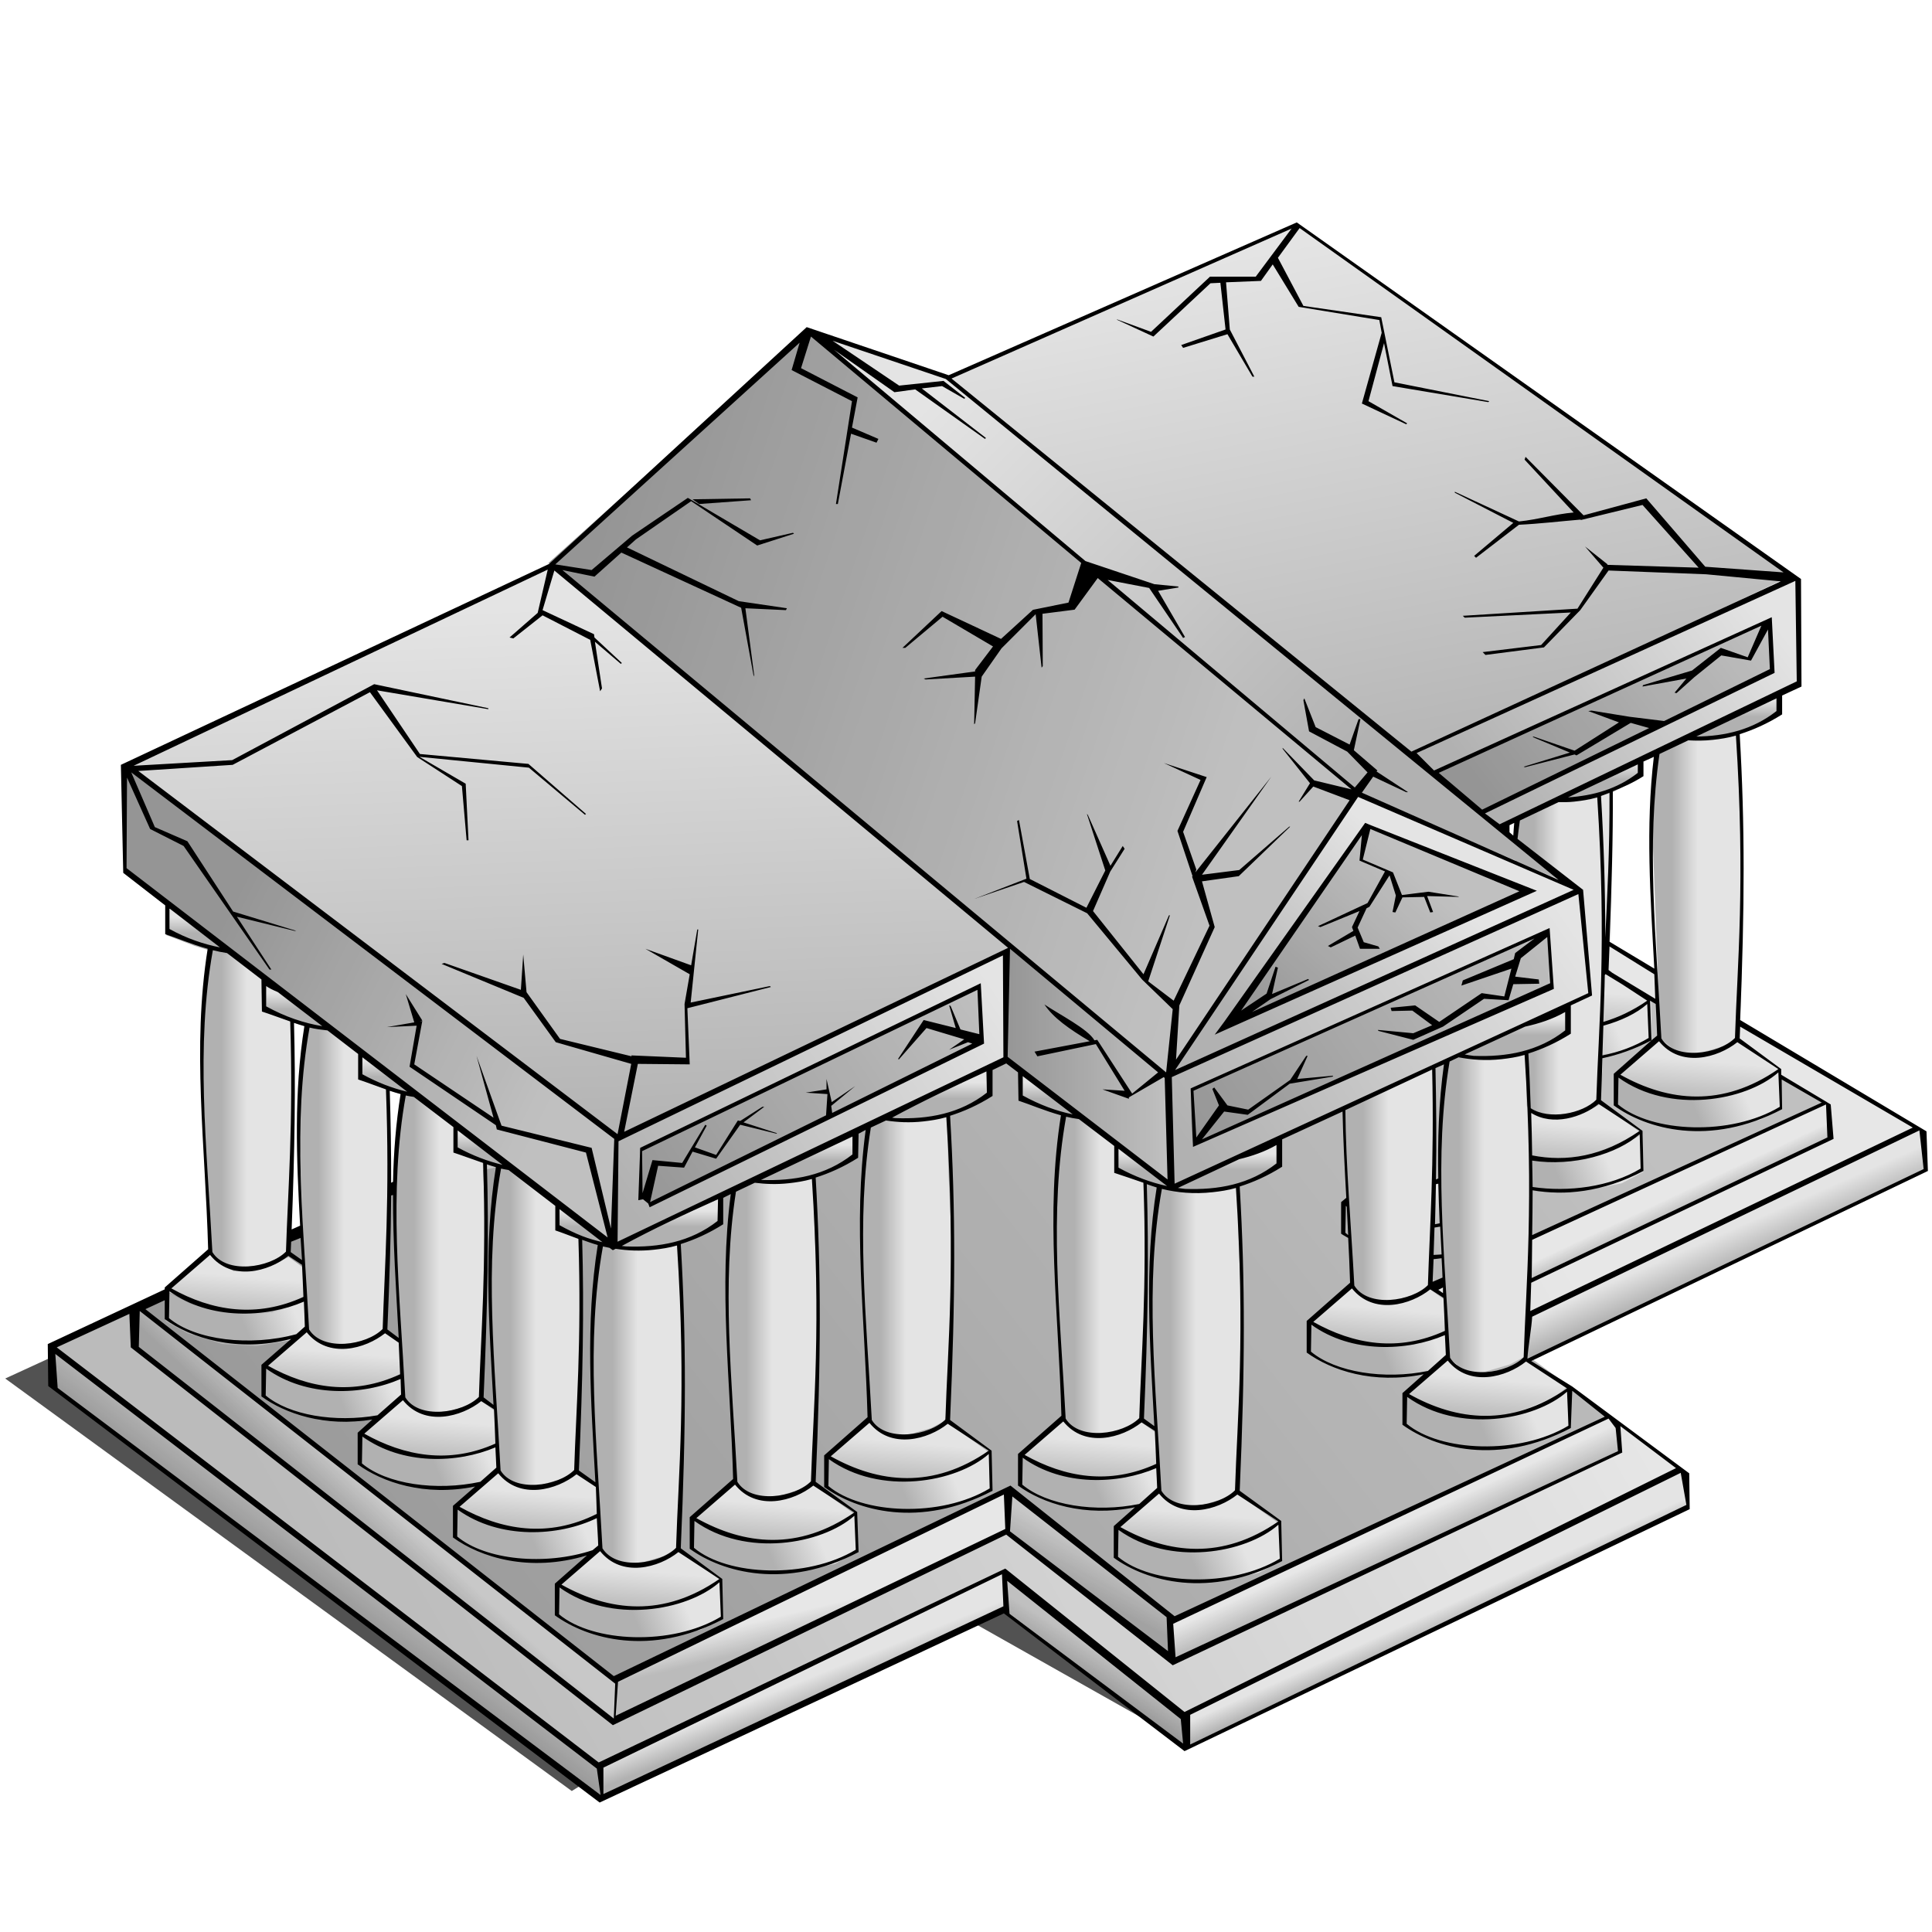 <?xml version="1.0" encoding="UTF-8" standalone="no"?>
<!-- Created with Inkscape (http://www.inkscape.org/) -->
<svg
   xmlns:dc="http://purl.org/dc/elements/1.1/"
   xmlns:cc="http://creativecommons.org/ns#"
   xmlns:rdf="http://www.w3.org/1999/02/22-rdf-syntax-ns#"
   xmlns:svg="http://www.w3.org/2000/svg"
   xmlns="http://www.w3.org/2000/svg"
   xmlns:xlink="http://www.w3.org/1999/xlink"
   xmlns:sodipodi="http://sodipodi.sourceforge.net/DTD/sodipodi-0.dtd"
   xmlns:inkscape="http://www.inkscape.org/namespaces/inkscape"
   width="128"
   height="128"
   id="svg2"
   sodipodi:version="0.32"
   inkscape:version="0.45+devel"
   version="1.0"
   sodipodi:docname="university.svg"
   inkscape:output_extension="org.inkscape.output.svg.inkscape">
  <defs
     id="defs4">
    <linearGradient
       id="linearGradient2338">
      <stop
         id="stop2340"
         offset="0"
         style="stop-color:#b1b1b1;stop-opacity:1;" />
      <stop
         id="stop2342"
         offset="1"
         style="stop-color:#e4e4e4;stop-opacity:1;" />
    </linearGradient>
    <linearGradient
       inkscape:collect="always"
       xlink:href="#linearGradient2338"
       id="linearGradient2369"
       x1="19.475"
       y1="104.526"
       x2="92.886"
       y2="62.667"
       gradientUnits="userSpaceOnUse"
       gradientTransform="translate(1.384,0.173)" />
    <linearGradient
       inkscape:collect="always"
       xlink:href="#linearGradient2338"
       id="linearGradient2373"
       x1="18.812"
       y1="104.875"
       x2="21.25"
       y2="101.562"
       gradientUnits="userSpaceOnUse"
       gradientTransform="translate(1.384,0.173)" />
    <linearGradient
       inkscape:collect="always"
       xlink:href="#linearGradient2338"
       id="linearGradient2956"
       x1="21.312"
       y1="100.25"
       x2="23"
       y2="98.438"
       gradientUnits="userSpaceOnUse"
       gradientTransform="translate(1.384,0.173)" />
    <linearGradient
       inkscape:collect="always"
       xlink:href="#linearGradient2338"
       id="linearGradient2962"
       x1="49.062"
       y1="114.062"
       x2="48.438"
       y2="112.5"
       gradientUnits="userSpaceOnUse"
       gradientTransform="translate(1.384,0.173)" />
    <linearGradient
       inkscape:collect="always"
       xlink:href="#linearGradient2338"
       id="linearGradient2966"
       x1="48.812"
       y1="109.125"
       x2="48.375"
       y2="107.312"
       gradientUnits="userSpaceOnUse"
       gradientTransform="translate(1.384,0.173)" />
    <linearGradient
       inkscape:collect="always"
       xlink:href="#linearGradient2338"
       id="linearGradient2970"
       x1="69.188"
       y1="104.625"
       x2="70.562"
       y2="102.062"
       gradientUnits="userSpaceOnUse"
       gradientTransform="translate(1.384,0.173)" />
    <linearGradient
       inkscape:collect="always"
       xlink:href="#linearGradient2338"
       id="linearGradient2976"
       x1="70.562"
       y1="111.469"
       x2="71.812"
       y2="109.469"
       gradientUnits="userSpaceOnUse"
       gradientTransform="translate(1.384,0.173)" />
    <linearGradient
       inkscape:collect="always"
       xlink:href="#linearGradient2338"
       id="linearGradient2982"
       x1="90.062"
       y1="109.688"
       x2="89.5"
       y2="108.438"
       gradientUnits="userSpaceOnUse"
       gradientTransform="translate(1.384,0.173)" />
    <linearGradient
       inkscape:collect="always"
       xlink:href="#linearGradient2338"
       id="linearGradient2986"
       x1="89.75"
       y1="103.469"
       x2="89"
       y2="101.844"
       gradientUnits="userSpaceOnUse"
       gradientTransform="translate(1.384,0.173)" />
    <linearGradient
       inkscape:collect="always"
       xlink:href="#linearGradient2338"
       id="linearGradient2990"
       x1="107.188"
       y1="81.5"
       x2="106.656"
       y2="80.375"
       gradientUnits="userSpaceOnUse"
       gradientTransform="translate(1.384,0.173)" />
    <linearGradient
       inkscape:collect="always"
       xlink:href="#linearGradient2338"
       id="linearGradient2994"
       x1="111.906"
       y1="84.375"
       x2="111"
       y2="82.312"
       gradientUnits="userSpaceOnUse"
       gradientTransform="translate(1.384,0.173)" />
    <linearGradient
       inkscape:collect="always"
       xlink:href="#linearGradient2338"
       id="linearGradient3000"
       x1="21.69"
       y1="121.206"
       x2="97.678"
       y2="62.151"
       gradientUnits="userSpaceOnUse"
       gradientTransform="translate(1.384,0.173)" />
    <linearGradient
       inkscape:collect="always"
       xlink:href="#linearGradient2338"
       id="linearGradient3036"
       gradientUnits="userSpaceOnUse"
       x1="39.188"
       y1="96.625"
       x2="40.875"
       y2="96.625" />
    <linearGradient
       inkscape:collect="always"
       xlink:href="#linearGradient2338"
       id="linearGradient3038"
       gradientUnits="userSpaceOnUse"
       x1="40.893"
       y1="107.001"
       x2="41.16"
       y2="103.907" />
    <linearGradient
       inkscape:collect="always"
       xlink:href="#linearGradient2338"
       id="linearGradient3040"
       gradientUnits="userSpaceOnUse"
       x1="40.968"
       y1="107.803"
       x2="44.15"
       y2="106.5" />
    <linearGradient
       inkscape:collect="always"
       xlink:href="#linearGradient2338"
       id="linearGradient3042"
       gradientUnits="userSpaceOnUse"
       x1="42.471"
       y1="81.11"
       x2="42.471"
       y2="80.049" />
    <linearGradient
       inkscape:collect="always"
       xlink:href="#linearGradient2338"
       id="linearGradient3054"
       gradientUnits="userSpaceOnUse"
       x1="39.188"
       y1="96.625"
       x2="40.875"
       y2="96.625" />
    <linearGradient
       inkscape:collect="always"
       xlink:href="#linearGradient2338"
       id="linearGradient3056"
       gradientUnits="userSpaceOnUse"
       x1="40.893"
       y1="107.001"
       x2="41.16"
       y2="103.907" />
    <linearGradient
       inkscape:collect="always"
       xlink:href="#linearGradient2338"
       id="linearGradient3058"
       gradientUnits="userSpaceOnUse"
       x1="40.968"
       y1="107.803"
       x2="44.15"
       y2="106.5" />
    <linearGradient
       inkscape:collect="always"
       xlink:href="#linearGradient2338"
       id="linearGradient3060"
       gradientUnits="userSpaceOnUse"
       x1="42.471"
       y1="81.11"
       x2="42.471"
       y2="80.049" />
    <linearGradient
       inkscape:collect="always"
       xlink:href="#linearGradient2338"
       id="linearGradient3072"
       gradientUnits="userSpaceOnUse"
       x1="39.188"
       y1="96.625"
       x2="40.875"
       y2="96.625" />
    <linearGradient
       inkscape:collect="always"
       xlink:href="#linearGradient2338"
       id="linearGradient3074"
       gradientUnits="userSpaceOnUse"
       x1="40.893"
       y1="107.001"
       x2="41.16"
       y2="103.907" />
    <linearGradient
       inkscape:collect="always"
       xlink:href="#linearGradient2338"
       id="linearGradient3076"
       gradientUnits="userSpaceOnUse"
       x1="40.968"
       y1="107.803"
       x2="44.15"
       y2="106.5" />
    <linearGradient
       inkscape:collect="always"
       xlink:href="#linearGradient2338"
       id="linearGradient3078"
       gradientUnits="userSpaceOnUse"
       x1="42.471"
       y1="81.11"
       x2="42.471"
       y2="80.049" />
    <linearGradient
       inkscape:collect="always"
       xlink:href="#linearGradient2338"
       id="linearGradient3090"
       gradientUnits="userSpaceOnUse"
       x1="39.188"
       y1="96.625"
       x2="40.875"
       y2="96.625" />
    <linearGradient
       inkscape:collect="always"
       xlink:href="#linearGradient2338"
       id="linearGradient3092"
       gradientUnits="userSpaceOnUse"
       x1="40.893"
       y1="107.001"
       x2="41.16"
       y2="103.907" />
    <linearGradient
       inkscape:collect="always"
       xlink:href="#linearGradient2338"
       id="linearGradient3094"
       gradientUnits="userSpaceOnUse"
       x1="40.968"
       y1="107.803"
       x2="44.15"
       y2="106.5" />
    <linearGradient
       inkscape:collect="always"
       xlink:href="#linearGradient2338"
       id="linearGradient3096"
       gradientUnits="userSpaceOnUse"
       x1="42.471"
       y1="81.11"
       x2="42.471"
       y2="80.049" />
    <linearGradient
       inkscape:collect="always"
       xlink:href="#linearGradient2338"
       id="linearGradient3108"
       gradientUnits="userSpaceOnUse"
       x1="39.188"
       y1="96.625"
       x2="40.875"
       y2="96.625" />
    <linearGradient
       inkscape:collect="always"
       xlink:href="#linearGradient2338"
       id="linearGradient3110"
       gradientUnits="userSpaceOnUse"
       x1="40.893"
       y1="107.001"
       x2="41.16"
       y2="103.907" />
    <linearGradient
       inkscape:collect="always"
       xlink:href="#linearGradient2338"
       id="linearGradient3112"
       gradientUnits="userSpaceOnUse"
       x1="40.968"
       y1="107.803"
       x2="44.15"
       y2="106.5" />
    <linearGradient
       inkscape:collect="always"
       xlink:href="#linearGradient2338"
       id="linearGradient3114"
       gradientUnits="userSpaceOnUse"
       x1="42.471"
       y1="81.11"
       x2="42.471"
       y2="80.049" />
    <linearGradient
       inkscape:collect="always"
       xlink:href="#linearGradient2338"
       id="linearGradient3126"
       gradientUnits="userSpaceOnUse"
       x1="39.188"
       y1="96.625"
       x2="40.875"
       y2="96.625" />
    <linearGradient
       inkscape:collect="always"
       xlink:href="#linearGradient2338"
       id="linearGradient3128"
       gradientUnits="userSpaceOnUse"
       x1="40.893"
       y1="107.001"
       x2="41.16"
       y2="103.907" />
    <linearGradient
       inkscape:collect="always"
       xlink:href="#linearGradient2338"
       id="linearGradient3130"
       gradientUnits="userSpaceOnUse"
       x1="40.968"
       y1="107.803"
       x2="44.15"
       y2="106.5" />
    <linearGradient
       inkscape:collect="always"
       xlink:href="#linearGradient2338"
       id="linearGradient3132"
       gradientUnits="userSpaceOnUse"
       x1="42.471"
       y1="81.11"
       x2="42.471"
       y2="80.049" />
    <linearGradient
       inkscape:collect="always"
       xlink:href="#linearGradient2338"
       id="linearGradient3144"
       gradientUnits="userSpaceOnUse"
       x1="39.188"
       y1="96.625"
       x2="40.875"
       y2="96.625" />
    <linearGradient
       inkscape:collect="always"
       xlink:href="#linearGradient2338"
       id="linearGradient3146"
       gradientUnits="userSpaceOnUse"
       x1="40.893"
       y1="107.001"
       x2="41.16"
       y2="103.907" />
    <linearGradient
       inkscape:collect="always"
       xlink:href="#linearGradient2338"
       id="linearGradient3148"
       gradientUnits="userSpaceOnUse"
       x1="40.968"
       y1="107.803"
       x2="44.15"
       y2="106.5" />
    <linearGradient
       inkscape:collect="always"
       xlink:href="#linearGradient2338"
       id="linearGradient3150"
       gradientUnits="userSpaceOnUse"
       x1="42.471"
       y1="81.11"
       x2="42.471"
       y2="80.049" />
    <linearGradient
       inkscape:collect="always"
       xlink:href="#linearGradient2338"
       id="linearGradient3162"
       gradientUnits="userSpaceOnUse"
       x1="39.188"
       y1="96.625"
       x2="40.875"
       y2="96.625" />
    <linearGradient
       inkscape:collect="always"
       xlink:href="#linearGradient2338"
       id="linearGradient3164"
       gradientUnits="userSpaceOnUse"
       x1="40.893"
       y1="107.001"
       x2="41.16"
       y2="103.907" />
    <linearGradient
       inkscape:collect="always"
       xlink:href="#linearGradient2338"
       id="linearGradient3166"
       gradientUnits="userSpaceOnUse"
       x1="40.968"
       y1="107.803"
       x2="44.15"
       y2="106.5" />
    <linearGradient
       inkscape:collect="always"
       xlink:href="#linearGradient2338"
       id="linearGradient3168"
       gradientUnits="userSpaceOnUse"
       x1="42.471"
       y1="81.11"
       x2="42.471"
       y2="80.049" />
    <linearGradient
       inkscape:collect="always"
       xlink:href="#linearGradient2338"
       id="linearGradient3182"
       gradientUnits="userSpaceOnUse"
       x1="40.893"
       y1="107.001"
       x2="41.16"
       y2="103.907" />
    <linearGradient
       inkscape:collect="always"
       xlink:href="#linearGradient2338"
       id="linearGradient3184"
       gradientUnits="userSpaceOnUse"
       x1="40.968"
       y1="107.803"
       x2="44.15"
       y2="106.5" />
    <linearGradient
       inkscape:collect="always"
       xlink:href="#linearGradient2338"
       id="linearGradient3198"
       gradientUnits="userSpaceOnUse"
       x1="39.188"
       y1="96.625"
       x2="40.875"
       y2="96.625" />
    <linearGradient
       inkscape:collect="always"
       xlink:href="#linearGradient2338"
       id="linearGradient3200"
       gradientUnits="userSpaceOnUse"
       x1="40.893"
       y1="107.001"
       x2="41.16"
       y2="103.907" />
    <linearGradient
       inkscape:collect="always"
       xlink:href="#linearGradient2338"
       id="linearGradient3202"
       gradientUnits="userSpaceOnUse"
       x1="40.968"
       y1="107.803"
       x2="44.15"
       y2="106.5" />
    <linearGradient
       inkscape:collect="always"
       xlink:href="#linearGradient2338"
       id="linearGradient3216"
       gradientUnits="userSpaceOnUse"
       x1="39.188"
       y1="96.625"
       x2="40.875"
       y2="96.625" />
    <linearGradient
       inkscape:collect="always"
       xlink:href="#linearGradient2338"
       id="linearGradient3218"
       gradientUnits="userSpaceOnUse"
       x1="40.893"
       y1="107.001"
       x2="41.16"
       y2="103.907" />
    <linearGradient
       inkscape:collect="always"
       xlink:href="#linearGradient2338"
       id="linearGradient3220"
       gradientUnits="userSpaceOnUse"
       x1="40.968"
       y1="107.803"
       x2="44.15"
       y2="106.5" />
    <linearGradient
       inkscape:collect="always"
       xlink:href="#linearGradient2338"
       id="linearGradient3222"
       gradientUnits="userSpaceOnUse"
       x1="42.471"
       y1="81.11"
       x2="42.471"
       y2="80.049" />
    <linearGradient
       inkscape:collect="always"
       xlink:href="#linearGradient2338"
       id="linearGradient3234"
       gradientUnits="userSpaceOnUse"
       x1="39.188"
       y1="96.625"
       x2="40.875"
       y2="96.625" />
    <linearGradient
       inkscape:collect="always"
       xlink:href="#linearGradient2338"
       id="linearGradient3236"
       gradientUnits="userSpaceOnUse"
       x1="40.893"
       y1="107.001"
       x2="41.16"
       y2="103.907" />
    <linearGradient
       inkscape:collect="always"
       xlink:href="#linearGradient2338"
       id="linearGradient3238"
       gradientUnits="userSpaceOnUse"
       x1="40.968"
       y1="107.803"
       x2="44.15"
       y2="106.5" />
    <linearGradient
       inkscape:collect="always"
       xlink:href="#linearGradient2338"
       id="linearGradient3240"
       gradientUnits="userSpaceOnUse"
       x1="42.471"
       y1="81.11"
       x2="42.471"
       y2="80.049" />
    <linearGradient
       inkscape:collect="always"
       xlink:href="#linearGradient2338"
       id="linearGradient3252"
       gradientUnits="userSpaceOnUse"
       x1="39.188"
       y1="96.625"
       x2="40.875"
       y2="96.625" />
    <linearGradient
       inkscape:collect="always"
       xlink:href="#linearGradient2338"
       id="linearGradient3254"
       gradientUnits="userSpaceOnUse"
       x1="40.893"
       y1="107.001"
       x2="41.16"
       y2="103.907" />
    <linearGradient
       inkscape:collect="always"
       xlink:href="#linearGradient2338"
       id="linearGradient3256"
       gradientUnits="userSpaceOnUse"
       x1="40.968"
       y1="107.803"
       x2="44.15"
       y2="106.5" />
    <linearGradient
       inkscape:collect="always"
       xlink:href="#linearGradient2338"
       id="linearGradient3258"
       gradientUnits="userSpaceOnUse"
       x1="42.471"
       y1="81.11"
       x2="42.471"
       y2="80.049" />
    <linearGradient
       inkscape:collect="always"
       xlink:href="#linearGradient2338"
       id="linearGradient3308"
       gradientUnits="userSpaceOnUse"
       x1="65.188"
       y1="70.594"
       x2="76.188"
       y2="70.594"
       gradientTransform="translate(1.384,0.173)" />
    <linearGradient
       inkscape:collect="always"
       xlink:href="#linearGradient2338"
       id="linearGradient3311"
       gradientUnits="userSpaceOnUse"
       x1="40.812"
       y1="80.719"
       x2="64.125"
       y2="64.656"
       gradientTransform="translate(1.384,0.173)" />
    <linearGradient
       inkscape:collect="always"
       xlink:href="#linearGradient2338"
       id="linearGradient3314"
       gradientUnits="userSpaceOnUse"
       x1="38.625"
       y1="76.5"
       x2="37.062"
       y2="39.875"
       gradientTransform="translate(1.384,0.173)" />
    <linearGradient
       inkscape:collect="always"
       xlink:href="#linearGradient2338"
       id="linearGradient3318"
       gradientUnits="userSpaceOnUse"
       x1="13"
       y1="61.625"
       x2="35.25"
       y2="72.75"
       gradientTransform="translate(1.384,0.173)" />
    <linearGradient
       inkscape:collect="always"
       xlink:href="#linearGradient2338"
       id="linearGradient3334"
       x1="78.009"
       y1="76.807"
       x2="102.196"
       y2="60.294"
       gradientUnits="userSpaceOnUse"
       gradientTransform="translate(1.384,0.173)" />
    <linearGradient
       inkscape:collect="always"
       xlink:href="#linearGradient2338"
       id="linearGradient3340"
       x1="81.44"
       y1="67.903"
       x2="91.494"
       y2="56.445"
       gradientUnits="userSpaceOnUse"
       gradientTransform="translate(1.384,0.173)" />
    <linearGradient
       inkscape:collect="always"
       xlink:href="#linearGradient2338"
       id="linearGradient3346"
       x1="98.402"
       y1="54.03"
       x2="115.926"
       y2="40.663"
       gradientUnits="userSpaceOnUse"
       gradientTransform="translate(1.384,0.173)" />
    <linearGradient
       inkscape:collect="always"
       xlink:href="#linearGradient2338"
       id="linearGradient3354"
       x1="37.65"
       y1="37.092"
       x2="81.178"
       y2="51.866"
       gradientUnits="userSpaceOnUse"
       gradientTransform="translate(1.384,0.173)" />
    <linearGradient
       inkscape:collect="always"
       xlink:href="#linearGradient2338"
       id="linearGradient3360"
       x1="88.009"
       y1="50.834"
       x2="61.797"
       y2="24.781"
       gradientUnits="userSpaceOnUse"
       gradientTransform="translate(1.384,0.173)" />
    <linearGradient
       inkscape:collect="always"
       xlink:href="#linearGradient2338"
       id="linearGradient3364"
       x1="91.424"
       y1="53.455"
       x2="84.116"
       y2="16.043"
       gradientUnits="userSpaceOnUse"
       gradientTransform="translate(1.384,0.173)" />
    <linearGradient
       inkscape:collect="always"
       xlink:href="#linearGradient2338"
       id="linearGradient3366"
       gradientUnits="userSpaceOnUse"
       gradientTransform="translate(61.598,-38.484)"
       x1="39.188"
       y1="96.625"
       x2="40.875"
       y2="96.625" />
    <linearGradient
       inkscape:collect="always"
       xlink:href="#linearGradient2338"
       id="linearGradient3368"
       gradientUnits="userSpaceOnUse"
       gradientTransform="translate(61.598,-38.484)"
       x1="40.893"
       y1="107.001"
       x2="41.16"
       y2="103.907" />
    <linearGradient
       inkscape:collect="always"
       xlink:href="#linearGradient2338"
       id="linearGradient3370"
       gradientUnits="userSpaceOnUse"
       gradientTransform="translate(61.598,-38.484)"
       x1="40.968"
       y1="107.803"
       x2="44.15"
       y2="106.5" />
    <linearGradient
       inkscape:collect="always"
       xlink:href="#linearGradient2338"
       id="linearGradient3372"
       gradientUnits="userSpaceOnUse"
       x1="39.188"
       y1="96.625"
       x2="40.875"
       y2="96.625" />
    <linearGradient
       inkscape:collect="always"
       xlink:href="#linearGradient2338"
       id="linearGradient3374"
       gradientUnits="userSpaceOnUse"
       x1="40.893"
       y1="107.001"
       x2="41.16"
       y2="103.907" />
    <linearGradient
       inkscape:collect="always"
       xlink:href="#linearGradient2338"
       id="linearGradient3376"
       gradientUnits="userSpaceOnUse"
       x1="40.968"
       y1="107.803"
       x2="44.15"
       y2="106.5" />
    <linearGradient
       inkscape:collect="always"
       xlink:href="#linearGradient2338"
       id="linearGradient3378"
       gradientUnits="userSpaceOnUse"
       x1="42.471"
       y1="81.11"
       x2="42.471"
       y2="80.049" />
    <filter
       inkscape:collect="always"
       id="filter3434">
      <feGaussianBlur
         inkscape:collect="always"
         stdDeviation="0.772"
         id="feGaussianBlur3436" />
    </filter>
  </defs>
  <sodipodi:namedview
     id="base"
     pagecolor="#ffffff"
     bordercolor="#666666"
     borderopacity="1.0"
     gridtolerance="10000"
     guidetolerance="10"
     objecttolerance="10"
     inkscape:pageopacity="0.0"
     inkscape:pageshadow="2"
     inkscape:zoom="1"
     inkscape:cx="208.72973"
     inkscape:cy="64"
     inkscape:document-units="px"
     inkscape:current-layer="layer2"
     showgrid="false"
     width="744.09px"
     inkscape:window-width="1248"
     inkscape:window-height="975"
     inkscape:window-x="426"
     inkscape:window-y="24"
     showguides="true"
     inkscape:guide-bbox="true" />
  <g
     inkscape:groupmode="layer"
     id="layer2"
     inkscape:label="colors">
    <path
       style="fill:#000000;fill-rule:evenodd;stroke:none;stroke-width:1px;stroke-linecap:butt;stroke-linejoin:miter;stroke-opacity:1;filter:url(#filter3434);fill-opacity:0.676"
       d="M 37.881,118.659 L 0.346,91.33 L 56.043,65.73 L 101.881,100.67 L 77.492,114.854 L 60.022,104.995 L 37.881,118.659 z"
       id="path3380"
       sodipodi:nodetypes="ccccccc" />
    <path
       style="fill:url(#linearGradient2369);fill-rule:evenodd;stroke:none;stroke-width:1px;stroke-linecap:butt;stroke-linejoin:miter;stroke-opacity:1"
       d="M 3.388,89.193 L 27.553,78.007 L 91.839,53.723 L 127.135,74.724 L 98.91,88.298 L 111.568,97.384 L 78.448,113.613 L 66.422,104.13 L 39.784,116.93 L 3.388,89.193 z"
       id="path2367"
       sodipodi:nodetypes="cccccccccc" />
    <path
       style="fill:url(#linearGradient2373);fill-rule:evenodd;stroke:none;stroke-width:1px;stroke-linecap:butt;stroke-linejoin:miter;stroke-opacity:1"
       d="M 3.196,89.298 L 3.384,91.735 L 39.759,119.173 L 40.134,119.11 L 39.634,116.86 L 3.196,89.298 z"
       id="path2371" />
    <path
       id="path2375"
       d="M 3.196,89.298 L 3.384,91.735 L 39.759,119.173 L 40.134,119.11 L 39.634,116.86 L 3.196,89.298 z"
       style="fill:#000000;fill-opacity:0.157;fill-rule:evenodd;stroke:none;stroke-width:1px;stroke-linecap:butt;stroke-linejoin:miter;stroke-opacity:1" />
    <path
       style="fill:url(#linearGradient2956);fill-rule:evenodd;stroke:none;stroke-width:1px;stroke-linecap:butt;stroke-linejoin:miter;stroke-opacity:1"
       d="M 9.071,86.735 L 8.884,89.173 L 40.696,114.11 L 40.821,111.423 L 25.634,99.485 L 9.071,86.735 z"
       id="path2954"
       sodipodi:nodetypes="cccccc" />
    <path
       sodipodi:nodetypes="cccccc"
       id="path2958"
       d="M 9.071,86.735 L 8.884,89.173 L 40.696,114.11 L 40.821,111.423 L 25.634,99.485 L 9.071,86.735 z"
       style="fill:#000000;fill-opacity:0.157;fill-rule:evenodd;stroke:none;stroke-width:1px;stroke-linecap:butt;stroke-linejoin:miter;stroke-opacity:1" />
    <path
       style="fill:url(#linearGradient2962);fill-rule:evenodd;stroke:none;stroke-width:1px;stroke-linecap:butt;stroke-linejoin:miter;stroke-opacity:1"
       d="M 39.634,116.985 L 66.696,104.11 L 66.634,106.735 L 39.946,119.11 L 39.634,116.985 z"
       id="path2960" />
    <path
       style="fill:url(#linearGradient2966);fill-rule:evenodd;stroke:none;stroke-width:1px;stroke-linecap:butt;stroke-linejoin:miter;stroke-opacity:1"
       d="M 40.946,111.173 L 67.009,98.61 L 66.821,101.548 L 40.634,114.11"
       id="path2964"
       sodipodi:nodetypes="cccc" />
    <path
       style="fill:url(#linearGradient2970);fill-rule:evenodd;stroke:none;stroke-width:1px;stroke-linecap:butt;stroke-linejoin:miter;stroke-opacity:1"
       d="M 66.821,98.798 L 66.821,101.423 L 77.821,110.048 L 77.509,106.923 L 66.821,98.798 z"
       id="path2968" />
    <path
       id="path2972"
       d="M 66.821,98.798 L 66.821,101.423 L 77.821,110.048 L 77.509,106.923 L 66.821,98.798 z"
       style="fill:#000000;fill-opacity:0.157;fill-rule:evenodd;stroke:none;stroke-width:1px;stroke-linecap:butt;stroke-linejoin:miter;stroke-opacity:1" />
    <path
       style="fill:url(#linearGradient2976);fill-rule:evenodd;stroke:none;stroke-width:1px;stroke-linecap:butt;stroke-linejoin:miter;stroke-opacity:1"
       d="M 66.509,104.235 L 66.634,106.735 L 78.571,115.798 L 78.509,113.735 L 66.509,104.235 z"
       id="path2974" />
    <path
       id="path2978"
       d="M 66.509,104.235 L 66.634,106.735 L 78.571,115.798 L 78.509,113.735 L 66.509,104.235 z"
       style="fill:#000000;fill-opacity:0.157;fill-rule:evenodd;stroke:none;stroke-width:1px;stroke-linecap:butt;stroke-linejoin:miter;stroke-opacity:1" />
    <path
       style="fill:url(#linearGradient2982);fill-rule:evenodd;stroke:none;stroke-width:1px;stroke-linecap:butt;stroke-linejoin:miter;stroke-opacity:1"
       d="M 78.634,113.61 L 111.259,97.423 L 111.696,97.673 L 111.884,99.86 L 78.696,115.798 L 78.634,113.61 z"
       id="path2980" />
    <path
       style="fill:url(#linearGradient2986);fill-rule:evenodd;stroke:none;stroke-width:1px;stroke-linecap:butt;stroke-linejoin:miter;stroke-opacity:1"
       d="M 77.571,110.173 L 107.321,96.298 L 107.259,94.61 L 106.634,93.86 L 77.446,107.548 L 77.571,110.173 z"
       id="path2984" />
    <path
       style="fill:url(#linearGradient2990);fill-rule:evenodd;stroke:none;stroke-width:1px;stroke-linecap:butt;stroke-linejoin:miter;stroke-opacity:1"
       d="M 94.759,85.235 L 120.884,73.048 L 121.259,73.36 L 121.321,75.298 L 96.696,86.923 L 94.759,85.235 z"
       id="path2988"
       sodipodi:nodetypes="cccccc" />
    <path
       style="fill:url(#linearGradient2994);fill-rule:evenodd;stroke:none;stroke-width:1px;stroke-linecap:butt;stroke-linejoin:miter;stroke-opacity:1"
       d="M 101.196,90.235 L 127.634,77.61 L 127.384,75.048 C 127.384,75.048 127.384,74.735 127.134,74.735 C 126.884,74.735 98.946,88.235 98.946,88.235 L 101.196,90.235 z"
       id="path2992" />
    <path
       sodipodi:nodetypes="cccccccccc"
       id="path2996"
       d="M 3.388,89.193 L 27.553,78.007 L 91.839,53.723 L 127.135,74.724 L 98.91,88.298 L 111.568,97.384 L 78.448,113.613 L 66.422,104.13 L 39.784,116.93 L 3.388,89.193 z"
       style="fill:#ffffff;fill-opacity:0.125;fill-rule:evenodd;stroke:none;stroke-width:1px;stroke-linecap:butt;stroke-linejoin:miter;stroke-opacity:1" />
    <path
       style="fill:url(#linearGradient3000);fill-rule:evenodd;stroke:none;stroke-width:1px;stroke-linecap:butt;stroke-linejoin:miter;stroke-opacity:1"
       d="M 9.074,86.63 L 40.717,111.379 L 66.791,98.74 L 77.575,107.225 L 106.654,93.79 L 94.899,85.216 L 121.062,73.019 L 102.765,62.324 L 26.221,78.764 L 9.074,86.63 z"
       id="path2998" />
    <path
       id="path3002"
       d="M 9.074,86.63 L 40.717,111.379 L 66.791,98.74 L 77.575,107.225 L 106.654,93.79 L 94.899,85.216 L 121.062,73.019 L 102.765,62.324 L 26.221,78.764 L 9.074,86.63 z"
       style="fill:#000000;fill-opacity:0.157;fill-rule:evenodd;stroke:none;stroke-width:1px;stroke-linecap:butt;stroke-linejoin:miter;stroke-opacity:1" />
    <g
       transform="translate(-24.51,-19.287)"
       id="g3080">
      <path
         id="path3082"
         d="M 38.375,102.375 L 38.188,96.938 L 37.875,88.688 L 38.062,84.438 L 38.5,82.25 L 40.312,82.562 L 43.625,82.25 L 43.688,85.688 L 43.875,89.688 L 43.812,96.312 L 43.75,100.25 L 43.5,102.438 L 42.562,102.938 L 40.625,103.5 L 39.5,103.312 L 38.375,102.375 z"
         style="fill:url(#linearGradient3090);fill-rule:evenodd;stroke:none;stroke-width:1px;stroke-linecap:butt;stroke-linejoin:miter;stroke-opacity:1" />
      <path
         sodipodi:nodetypes="cccccccccccccc"
         id="path3084"
         d="M 38.375,102.438 L 35.5,104.812 L 38.312,106.125 L 40.375,106.438 L 42,106.375 L 43.625,106 L 45.375,105.25 L 46.287,104.474 L 43.625,102.562 L 42.688,103.062 L 41.75,103.375 L 40,103.5 L 39.125,103.062 L 38.375,102.438 z"
         style="fill:url(#linearGradient3092);fill-rule:evenodd;stroke:none;stroke-width:1px;stroke-linecap:butt;stroke-linejoin:miter;stroke-opacity:1" />
      <path
         id="path3086"
         d="M 35.488,104.842 L 35.488,106.831 L 36.946,107.626 L 39.244,108.334 L 41.498,108.466 L 43.796,108.068 L 45.034,107.803 L 46.448,107.052 L 46.404,104.533 L 45.343,105.152 L 43.841,105.815 L 42.515,106.256 L 40.835,106.389 L 39.244,106.212 L 37.167,105.682 L 35.488,104.842 z"
         style="fill:url(#linearGradient3094);fill-opacity:1;fill-rule:evenodd;stroke:none;stroke-width:1px;stroke-linecap:butt;stroke-linejoin:miter;stroke-opacity:1" />
      <path
         id="path3088"
         d="M 35.532,79.563 L 35.532,81.243 L 37.388,81.95 L 39.112,82.48 L 40.614,82.568 L 42.382,82.436 L 44.327,81.95 L 46.227,80.933 L 46.36,79.077 L 35.532,79.563 z"
         style="fill:url(#linearGradient3096);fill-opacity:1;fill-rule:evenodd;stroke:none;stroke-width:1px;stroke-linecap:butt;stroke-linejoin:miter;stroke-opacity:1" />
    </g>
    <g
       id="g3062"
       transform="translate(-18.077,-14.244)">
      <path
         style="fill:url(#linearGradient3072);fill-rule:evenodd;stroke:none;stroke-width:1px;stroke-linecap:butt;stroke-linejoin:miter;stroke-opacity:1"
         d="M 38.375,102.375 L 38.188,96.938 L 37.875,88.688 L 38.062,84.438 L 38.5,82.25 L 40.312,82.562 L 43.625,82.25 L 43.688,85.688 L 43.875,89.688 L 43.812,96.312 L 43.75,100.25 L 43.5,102.438 L 42.562,102.938 L 40.625,103.5 L 39.5,103.312 L 38.375,102.375 z"
         id="path3064" />
      <path
         style="fill:url(#linearGradient3074);fill-rule:evenodd;stroke:none;stroke-width:1px;stroke-linecap:butt;stroke-linejoin:miter;stroke-opacity:1"
         d="M 38.375,102.438 L 35.5,104.812 L 38.312,106.125 L 40.375,106.438 L 42,106.375 L 43.625,106 L 45.375,105.25 L 46.287,104.474 L 43.625,102.562 L 42.688,103.062 L 41.75,103.375 L 40,103.5 L 39.125,103.062 L 38.375,102.438 z"
         id="path3066"
         sodipodi:nodetypes="cccccccccccccc" />
      <path
         style="fill:url(#linearGradient3076);fill-opacity:1;fill-rule:evenodd;stroke:none;stroke-width:1px;stroke-linecap:butt;stroke-linejoin:miter;stroke-opacity:1"
         d="M 35.488,104.842 L 35.488,106.831 L 36.946,107.626 L 39.244,108.334 L 41.498,108.466 L 43.796,108.068 L 45.034,107.803 L 46.448,107.052 L 46.404,104.533 L 45.343,105.152 L 43.841,105.815 L 42.515,106.256 L 40.835,106.389 L 39.244,106.212 L 37.167,105.682 L 35.488,104.842 z"
         id="path3068" />
      <path
         style="fill:url(#linearGradient3078);fill-opacity:1;fill-rule:evenodd;stroke:none;stroke-width:1px;stroke-linecap:butt;stroke-linejoin:miter;stroke-opacity:1"
         d="M 35.532,79.563 L 35.532,81.243 L 37.388,81.95 L 39.112,82.48 L 40.614,82.568 L 42.382,82.436 L 44.327,81.95 L 46.227,80.933 L 46.36,79.077 L 35.532,79.563 z"
         id="path3070" />
    </g>
    <g
       transform="translate(-11.762,-9.756)"
       id="g3044">
      <path
         id="path3046"
         d="M 38.375,102.375 L 38.188,96.938 L 37.875,88.688 L 38.062,84.438 L 38.5,82.25 L 40.312,82.562 L 43.625,82.25 L 43.688,85.688 L 43.875,89.688 L 43.812,96.312 L 43.75,100.25 L 43.5,102.438 L 42.562,102.938 L 40.625,103.5 L 39.5,103.312 L 38.375,102.375 z"
         style="fill:url(#linearGradient3054);fill-rule:evenodd;stroke:none;stroke-width:1px;stroke-linecap:butt;stroke-linejoin:miter;stroke-opacity:1" />
      <path
         sodipodi:nodetypes="cccccccccccccc"
         id="path3048"
         d="M 38.375,102.438 L 35.5,104.812 L 38.312,106.125 L 40.375,106.438 L 42,106.375 L 43.625,106 L 45.375,105.25 L 46.287,104.474 L 43.625,102.562 L 42.688,103.062 L 41.75,103.375 L 40,103.5 L 39.125,103.062 L 38.375,102.438 z"
         style="fill:url(#linearGradient3056);fill-rule:evenodd;stroke:none;stroke-width:1px;stroke-linecap:butt;stroke-linejoin:miter;stroke-opacity:1" />
      <path
         id="path3050"
         d="M 35.488,104.842 L 35.488,106.831 L 36.946,107.626 L 39.244,108.334 L 41.498,108.466 L 43.796,108.068 L 45.034,107.803 L 46.448,107.052 L 46.404,104.533 L 45.343,105.152 L 43.841,105.815 L 42.515,106.256 L 40.835,106.389 L 39.244,106.212 L 37.167,105.682 L 35.488,104.842 z"
         style="fill:url(#linearGradient3058);fill-opacity:1;fill-rule:evenodd;stroke:none;stroke-width:1px;stroke-linecap:butt;stroke-linejoin:miter;stroke-opacity:1" />
      <path
         id="path3052"
         d="M 35.532,79.563 L 35.532,81.243 L 37.388,81.95 L 39.112,82.48 L 40.614,82.568 L 42.382,82.436 L 44.327,81.95 L 46.227,80.933 L 46.36,79.077 L 35.532,79.563 z"
         style="fill:url(#linearGradient3060);fill-opacity:1;fill-rule:evenodd;stroke:none;stroke-width:1px;stroke-linecap:butt;stroke-linejoin:miter;stroke-opacity:1" />
    </g>
    <g
       id="g3026"
       transform="translate(-5.368,-4.95)">
      <path
         style="fill:url(#linearGradient3036);fill-rule:evenodd;stroke:none;stroke-width:1px;stroke-linecap:butt;stroke-linejoin:miter;stroke-opacity:1"
         d="M 38.375,102.375 L 38.188,96.938 L 37.875,88.688 L 38.062,84.438 L 38.5,82.25 L 40.312,82.562 L 43.625,82.25 L 43.688,85.688 L 43.875,89.688 L 43.812,96.312 L 43.75,100.25 L 43.5,102.438 L 42.562,102.938 L 40.625,103.5 L 39.5,103.312 L 38.375,102.375 z"
         id="path3028" />
      <path
         style="fill:url(#linearGradient3038);fill-rule:evenodd;stroke:none;stroke-width:1px;stroke-linecap:butt;stroke-linejoin:miter;stroke-opacity:1"
         d="M 38.375,102.438 L 35.5,104.812 L 38.312,106.125 L 40.375,106.438 L 42,106.375 L 43.625,106 L 45.375,105.25 L 46.287,104.474 L 43.625,102.562 L 42.688,103.062 L 41.75,103.375 L 40,103.5 L 39.125,103.062 L 38.375,102.438 z"
         id="path3030"
         sodipodi:nodetypes="cccccccccccccc" />
      <path
         style="fill:url(#linearGradient3040);fill-opacity:1;fill-rule:evenodd;stroke:none;stroke-width:1px;stroke-linecap:butt;stroke-linejoin:miter;stroke-opacity:1"
         d="M 35.488,104.842 L 35.488,106.831 L 36.946,107.626 L 39.244,108.334 L 41.498,108.466 L 43.796,108.068 L 45.034,107.803 L 46.448,107.052 L 46.404,104.533 L 45.343,105.152 L 43.841,105.815 L 42.515,106.256 L 40.835,106.389 L 39.244,106.212 L 37.167,105.682 L 35.488,104.842 z"
         id="path3032" />
      <path
         style="fill:url(#linearGradient3042);fill-opacity:1;fill-rule:evenodd;stroke:none;stroke-width:1px;stroke-linecap:butt;stroke-linejoin:miter;stroke-opacity:1"
         d="M 35.532,79.563 L 35.532,81.243 L 37.388,81.95 L 39.112,82.48 L 40.614,82.568 L 42.382,82.436 L 44.327,81.95 L 46.227,80.933 L 46.36,79.077 L 35.532,79.563 z"
         id="path3034" />
    </g>
    <g
       id="g3020"
       transform="translate(1.384,0.173)">
      <path
         id="path3004"
         d="M 38.375,102.375 L 38.188,96.938 L 37.875,88.688 L 38.062,84.438 L 38.5,82.25 L 40.312,82.562 L 43.625,82.25 L 43.688,85.688 L 43.875,89.688 L 43.812,96.312 L 43.75,100.25 L 43.5,102.438 L 42.562,102.938 L 40.625,103.5 L 39.5,103.312 L 38.375,102.375 z"
         style="fill:url(#linearGradient3372);fill-rule:evenodd;stroke:none;stroke-width:1px;stroke-linecap:butt;stroke-linejoin:miter;stroke-opacity:1" />
      <path
         sodipodi:nodetypes="cccccccccccccc"
         id="path3008"
         d="M 38.375,102.438 L 35.5,104.812 L 38.312,106.125 L 40.375,106.438 L 42,106.375 L 43.625,106 L 45.375,105.25 L 46.287,104.474 L 43.625,102.562 L 42.688,103.062 L 41.75,103.375 L 40,103.5 L 39.125,103.062 L 38.375,102.438 z"
         style="fill:url(#linearGradient3374);fill-rule:evenodd;stroke:none;stroke-width:1px;stroke-linecap:butt;stroke-linejoin:miter;stroke-opacity:1" />
      <path
         id="path3012"
         d="M 35.488,104.842 L 35.488,106.831 L 36.946,107.626 L 39.244,108.334 L 41.498,108.466 L 43.796,108.068 L 45.034,107.803 L 46.448,107.052 L 46.404,104.533 L 45.343,105.152 L 43.841,105.815 L 42.515,106.256 L 40.835,106.389 L 39.244,106.212 L 37.167,105.682 L 35.488,104.842 z"
         style="fill:url(#linearGradient3376);fill-opacity:1;fill-rule:evenodd;stroke:none;stroke-width:1px;stroke-linecap:butt;stroke-linejoin:miter;stroke-opacity:1" />
      <path
         id="path3016"
         d="M 35.532,79.563 L 35.532,81.243 L 37.388,81.95 L 39.112,82.48 L 40.614,82.568 L 42.382,82.436 L 44.327,81.95 L 46.227,80.933 L 46.36,79.077 L 35.532,79.563 z"
         style="fill:url(#linearGradient3378);fill-opacity:1;fill-rule:evenodd;stroke:none;stroke-width:1px;stroke-linecap:butt;stroke-linejoin:miter;stroke-opacity:1" />
    </g>
    <g
       id="g3098"
       transform="translate(10.28,-4.196)">
      <path
         style="fill:url(#linearGradient3108);fill-rule:evenodd;stroke:none;stroke-width:1px;stroke-linecap:butt;stroke-linejoin:miter;stroke-opacity:1"
         d="M 38.375,102.375 L 38.188,96.938 L 37.875,88.688 L 38.062,84.438 L 38.5,82.25 L 40.312,82.562 L 43.625,82.25 L 43.688,85.688 L 43.875,89.688 L 43.812,96.312 L 43.75,100.25 L 43.5,102.438 L 42.562,102.938 L 40.625,103.5 L 39.5,103.312 L 38.375,102.375 z"
         id="path3100" />
      <path
         style="fill:url(#linearGradient3110);fill-rule:evenodd;stroke:none;stroke-width:1px;stroke-linecap:butt;stroke-linejoin:miter;stroke-opacity:1"
         d="M 38.375,102.438 L 35.5,104.812 L 38.312,106.125 L 40.375,106.438 L 42,106.375 L 43.625,106 L 45.375,105.25 L 46.287,104.474 L 43.625,102.562 L 42.688,103.062 L 41.75,103.375 L 40,103.5 L 39.125,103.062 L 38.375,102.438 z"
         id="path3102"
         sodipodi:nodetypes="cccccccccccccc" />
      <path
         style="fill:url(#linearGradient3112);fill-opacity:1;fill-rule:evenodd;stroke:none;stroke-width:1px;stroke-linecap:butt;stroke-linejoin:miter;stroke-opacity:1"
         d="M 35.488,104.842 L 35.488,106.831 L 36.946,107.626 L 39.244,108.334 L 41.498,108.466 L 43.796,108.068 L 45.034,107.803 L 46.448,107.052 L 46.404,104.533 L 45.343,105.152 L 43.841,105.815 L 42.515,106.256 L 40.835,106.389 L 39.244,106.212 L 37.167,105.682 L 35.488,104.842 z"
         id="path3104" />
      <path
         style="fill:url(#linearGradient3114);fill-opacity:1;fill-rule:evenodd;stroke:none;stroke-width:1px;stroke-linecap:butt;stroke-linejoin:miter;stroke-opacity:1"
         d="M 35.532,79.563 L 35.532,81.243 L 37.388,81.95 L 39.112,82.48 L 40.614,82.568 L 42.382,82.436 L 44.327,81.95 L 46.227,80.933 L 46.36,79.077 L 35.532,79.563 z"
         id="path3106" />
    </g>
    <g
       transform="translate(19.136,-8.326)"
       id="g3116">
      <path
         id="path3118"
         d="M 38.375,102.375 L 38.188,96.938 L 37.875,88.688 L 38.062,84.438 L 38.5,82.25 L 40.312,82.562 L 43.625,82.25 L 43.688,85.688 L 43.875,89.688 L 43.812,96.312 L 43.75,100.25 L 43.5,102.438 L 42.562,102.938 L 40.625,103.5 L 39.5,103.312 L 38.375,102.375 z"
         style="fill:url(#linearGradient3126);fill-rule:evenodd;stroke:none;stroke-width:1px;stroke-linecap:butt;stroke-linejoin:miter;stroke-opacity:1" />
      <path
         sodipodi:nodetypes="cccccccccccccc"
         id="path3120"
         d="M 38.375,102.438 L 35.5,104.812 L 38.312,106.125 L 40.375,106.438 L 42,106.375 L 43.625,106 L 45.375,105.25 L 46.287,104.474 L 43.625,102.562 L 42.688,103.062 L 41.75,103.375 L 40,103.5 L 39.125,103.062 L 38.375,102.438 z"
         style="fill:url(#linearGradient3128);fill-rule:evenodd;stroke:none;stroke-width:1px;stroke-linecap:butt;stroke-linejoin:miter;stroke-opacity:1" />
      <path
         id="path3122"
         d="M 35.488,104.842 L 35.488,106.831 L 36.946,107.626 L 39.244,108.334 L 41.498,108.466 L 43.796,108.068 L 45.034,107.803 L 46.448,107.052 L 46.404,104.533 L 45.343,105.152 L 43.841,105.815 L 42.515,106.256 L 40.835,106.389 L 39.244,106.212 L 37.167,105.682 L 35.488,104.842 z"
         style="fill:url(#linearGradient3130);fill-opacity:1;fill-rule:evenodd;stroke:none;stroke-width:1px;stroke-linecap:butt;stroke-linejoin:miter;stroke-opacity:1" />
      <path
         id="path3124"
         d="M 35.532,79.563 L 35.532,81.243 L 37.388,81.95 L 39.112,82.48 L 40.614,82.568 L 42.382,82.436 L 44.327,81.95 L 46.227,80.933 L 46.36,79.077 L 35.532,79.563 z"
         style="fill:url(#linearGradient3132);fill-opacity:1;fill-rule:evenodd;stroke:none;stroke-width:1px;stroke-linecap:butt;stroke-linejoin:miter;stroke-opacity:1" />
    </g>
    <g
       id="g3134"
       transform="translate(32.004,-8.326)">
      <path
         style="fill:url(#linearGradient3144);fill-rule:evenodd;stroke:none;stroke-width:1px;stroke-linecap:butt;stroke-linejoin:miter;stroke-opacity:1"
         d="M 38.375,102.375 L 38.188,96.938 L 37.875,88.688 L 38.062,84.438 L 38.5,82.25 L 40.312,82.562 L 43.625,82.25 L 43.688,85.688 L 43.875,89.688 L 43.812,96.312 L 43.75,100.25 L 43.5,102.438 L 42.562,102.938 L 40.625,103.5 L 39.5,103.312 L 38.375,102.375 z"
         id="path3136" />
      <path
         style="fill:url(#linearGradient3146);fill-rule:evenodd;stroke:none;stroke-width:1px;stroke-linecap:butt;stroke-linejoin:miter;stroke-opacity:1"
         d="M 38.375,102.438 L 35.5,104.812 L 38.312,106.125 L 40.375,106.438 L 42,106.375 L 43.625,106 L 45.375,105.25 L 46.287,104.474 L 43.625,102.562 L 42.688,103.062 L 41.75,103.375 L 40,103.5 L 39.125,103.062 L 38.375,102.438 z"
         id="path3138"
         sodipodi:nodetypes="cccccccccccccc" />
      <path
         style="fill:url(#linearGradient3148);fill-opacity:1;fill-rule:evenodd;stroke:none;stroke-width:1px;stroke-linecap:butt;stroke-linejoin:miter;stroke-opacity:1"
         d="M 35.488,104.842 L 35.488,106.831 L 36.946,107.626 L 39.244,108.334 L 41.498,108.466 L 43.796,108.068 L 45.034,107.803 L 46.448,107.052 L 46.404,104.533 L 45.343,105.152 L 43.841,105.815 L 42.515,106.256 L 40.835,106.389 L 39.244,106.212 L 37.167,105.682 L 35.488,104.842 z"
         id="path3140" />
      <path
         style="fill:url(#linearGradient3150);fill-opacity:1;fill-rule:evenodd;stroke:none;stroke-width:1px;stroke-linecap:butt;stroke-linejoin:miter;stroke-opacity:1"
         d="M 35.532,79.563 L 35.532,81.243 L 37.388,81.95 L 39.112,82.48 L 40.614,82.568 L 42.382,82.436 L 44.327,81.95 L 46.227,80.933 L 46.36,79.077 L 35.532,79.563 z"
         id="path3142" />
    </g>
    <g
       transform="translate(38.358,-3.6)"
       id="g3152">
      <path
         id="path3154"
         d="M 38.375,102.375 L 38.188,96.938 L 37.875,88.688 L 38.062,84.438 L 38.5,82.25 L 40.312,82.562 L 43.625,82.25 L 43.688,85.688 L 43.875,89.688 L 43.812,96.312 L 43.75,100.25 L 43.5,102.438 L 42.562,102.938 L 40.625,103.5 L 39.5,103.312 L 38.375,102.375 z"
         style="fill:url(#linearGradient3162);fill-rule:evenodd;stroke:none;stroke-width:1px;stroke-linecap:butt;stroke-linejoin:miter;stroke-opacity:1" />
      <path
         sodipodi:nodetypes="cccccccccccccc"
         id="path3156"
         d="M 38.375,102.438 L 35.5,104.812 L 38.312,106.125 L 40.375,106.438 L 42,106.375 L 43.625,106 L 45.375,105.25 L 46.287,104.474 L 43.625,102.562 L 42.688,103.062 L 41.75,103.375 L 40,103.5 L 39.125,103.062 L 38.375,102.438 z"
         style="fill:url(#linearGradient3164);fill-rule:evenodd;stroke:none;stroke-width:1px;stroke-linecap:butt;stroke-linejoin:miter;stroke-opacity:1" />
      <path
         id="path3158"
         d="M 35.488,104.842 L 35.488,106.831 L 36.946,107.626 L 39.244,108.334 L 41.498,108.466 L 43.796,108.068 L 45.034,107.803 L 46.448,107.052 L 46.404,104.533 L 45.343,105.152 L 43.841,105.815 L 42.515,106.256 L 40.835,106.389 L 39.244,106.212 L 37.167,105.682 L 35.488,104.842 z"
         style="fill:url(#linearGradient3166);fill-opacity:1;fill-rule:evenodd;stroke:none;stroke-width:1px;stroke-linecap:butt;stroke-linejoin:miter;stroke-opacity:1" />
      <path
         id="path3160"
         d="M 35.532,79.563 L 35.532,81.243 L 37.388,81.95 L 39.112,82.48 L 40.614,82.568 L 42.382,82.436 L 44.327,81.95 L 46.227,80.933 L 46.36,79.077 L 35.532,79.563 z"
         style="fill:url(#linearGradient3168);fill-opacity:1;fill-rule:evenodd;stroke:none;stroke-width:1px;stroke-linecap:butt;stroke-linejoin:miter;stroke-opacity:1" />
    </g>
    <g
       id="g3170"
       transform="translate(53.331,-25.086)">
      <path
         style="fill:url(#linearGradient3182);fill-rule:evenodd;stroke:none;stroke-width:1px;stroke-linecap:butt;stroke-linejoin:miter;stroke-opacity:1"
         d="M 38.375,102.438 L 35.5,104.812 L 38.312,106.125 L 40.375,106.438 L 42,106.375 L 43.625,106 L 45.375,105.25 L 46.287,104.474 L 43.625,102.562 L 42.688,103.062 L 41.75,103.375 L 40,103.5 L 39.125,103.062 L 38.375,102.438 z"
         id="path3174"
         sodipodi:nodetypes="cccccccccccccc" />
      <path
         style="fill:url(#linearGradient3184);fill-opacity:1;fill-rule:evenodd;stroke:none;stroke-width:1px;stroke-linecap:butt;stroke-linejoin:miter;stroke-opacity:1"
         d="M 35.488,104.842 L 35.488,106.831 L 36.946,107.626 L 39.244,108.334 L 41.498,108.466 L 43.796,108.068 L 45.034,107.803 L 46.448,107.052 L 46.404,104.533 L 45.343,105.152 L 43.841,105.815 L 42.515,106.256 L 40.835,106.389 L 39.244,106.212 L 37.167,105.682 L 35.488,104.842 z"
         id="path3176" />
    </g>
    <g
       id="g3188"
       transform="translate(51.107,-17.143)">
      <path
         style="fill:url(#linearGradient3198);fill-rule:evenodd;stroke:none;stroke-width:1px;stroke-linecap:butt;stroke-linejoin:miter;stroke-opacity:1"
         d="M 38.375,102.375 L 38.188,96.938 L 37.875,88.688 L 38.062,84.438 L 38.5,82.25 L 40.312,82.562 L 43.625,82.25 L 43.688,85.688 L 43.875,89.688 L 43.812,96.312 L 43.75,100.25 L 43.5,102.438 L 42.562,102.938 L 40.625,103.5 L 39.5,103.312 L 38.375,102.375 z"
         id="path3190" />
      <path
         style="fill:url(#linearGradient3200);fill-rule:evenodd;stroke:none;stroke-width:1px;stroke-linecap:butt;stroke-linejoin:miter;stroke-opacity:1"
         d="M 38.375,102.438 L 35.5,104.812 L 38.312,106.125 L 40.375,106.438 L 42,106.375 L 43.625,106 L 45.375,105.25 L 46.287,104.474 L 43.625,102.562 L 42.688,103.062 L 41.75,103.375 L 40,103.5 L 39.125,103.062 L 38.375,102.438 z"
         id="path3192"
         sodipodi:nodetypes="cccccccccccccc" />
      <path
         style="fill:url(#linearGradient3202);fill-opacity:1;fill-rule:evenodd;stroke:none;stroke-width:1px;stroke-linecap:butt;stroke-linejoin:miter;stroke-opacity:1"
         d="M 35.488,104.842 L 35.488,106.831 L 36.946,107.626 L 39.244,108.334 L 41.498,108.466 L 43.796,108.068 L 45.034,107.803 L 46.448,107.052 L 46.404,104.533 L 45.343,105.152 L 43.841,105.815 L 42.515,106.256 L 40.835,106.389 L 39.244,106.212 L 37.167,105.682 L 35.488,104.842 z"
         id="path3194" />
    </g>
    <g
       id="g3329"
       transform="translate(1.384,0.173)">
      <path
         id="path3262"
         d="M 99.973,63.891 L 99.786,58.454 L 99.473,50.204 L 99.661,45.954 L 100.098,43.766 L 101.911,44.079 L 105.223,43.766 L 105.286,47.204 L 105.473,51.204 L 105.411,57.829 L 105.348,61.766 L 105.098,63.954 L 104.161,64.454 L 102.223,65.016 L 101.098,64.829 L 99.973,63.891 z"
         style="fill:url(#linearGradient3366);fill-rule:evenodd;stroke:none;stroke-width:1px;stroke-linecap:butt;stroke-linejoin:miter;stroke-opacity:1" />
      <path
         sodipodi:nodetypes="cccccccccccccc"
         id="path3264"
         d="M 99.973,63.954 L 97.098,66.329 L 99.911,67.641 L 101.973,67.954 L 103.598,67.891 L 105.223,67.516 L 106.973,66.766 L 107.885,65.99 L 105.223,64.079 L 104.286,64.579 L 103.348,64.891 L 101.598,65.016 L 100.723,64.579 L 99.973,63.954 z"
         style="fill:url(#linearGradient3368);fill-rule:evenodd;stroke:none;stroke-width:1px;stroke-linecap:butt;stroke-linejoin:miter;stroke-opacity:1" />
      <path
         id="path3266"
         d="M 97.086,66.358 L 97.086,68.347 L 98.544,69.143 L 100.842,69.85 L 103.096,69.982 L 105.394,69.585 L 106.632,69.319 L 108.046,68.568 L 108.002,66.049 L 106.941,66.668 L 105.439,67.331 L 104.113,67.773 L 102.433,67.905 L 100.842,67.728 L 98.765,67.198 L 97.086,66.358 z"
         style="fill:url(#linearGradient3370);fill-opacity:1;fill-rule:evenodd;stroke:none;stroke-width:1px;stroke-linecap:butt;stroke-linejoin:miter;stroke-opacity:1" />
    </g>
    <g
       id="g3242"
       transform="translate(62.426,-29.415)">
      <path
         style="fill:url(#linearGradient3252);fill-rule:evenodd;stroke:none;stroke-width:1px;stroke-linecap:butt;stroke-linejoin:miter;stroke-opacity:1"
         d="M 38.375,102.375 L 38.188,96.938 L 37.875,88.688 L 38.062,84.438 L 38.5,82.25 L 40.312,82.562 L 43.625,82.25 L 43.688,85.688 L 43.875,89.688 L 43.812,96.312 L 43.75,100.25 L 43.5,102.438 L 42.562,102.938 L 40.625,103.5 L 39.5,103.312 L 38.375,102.375 z"
         id="path3244" />
      <path
         style="fill:url(#linearGradient3254);fill-rule:evenodd;stroke:none;stroke-width:1px;stroke-linecap:butt;stroke-linejoin:miter;stroke-opacity:1"
         d="M 38.375,102.438 L 35.5,104.812 L 38.312,106.125 L 40.375,106.438 L 42,106.375 L 43.625,106 L 45.375,105.25 L 46.287,104.474 L 43.625,102.562 L 42.688,103.062 L 41.75,103.375 L 40,103.5 L 39.125,103.062 L 38.375,102.438 z"
         id="path3246"
         sodipodi:nodetypes="cccccccccccccc" />
      <path
         style="fill:url(#linearGradient3256);fill-opacity:1;fill-rule:evenodd;stroke:none;stroke-width:1px;stroke-linecap:butt;stroke-linejoin:miter;stroke-opacity:1"
         d="M 35.488,104.842 L 35.488,106.831 L 36.946,107.626 L 39.244,108.334 L 41.498,108.466 L 43.796,108.068 L 45.034,107.803 L 46.448,107.052 L 46.404,104.533 L 45.343,105.152 L 43.841,105.815 L 42.515,106.256 L 40.835,106.389 L 39.244,106.212 L 37.167,105.682 L 35.488,104.842 z"
         id="path3248" />
      <path
         style="fill:url(#linearGradient3258);fill-opacity:1;fill-rule:evenodd;stroke:none;stroke-width:1px;stroke-linecap:butt;stroke-linejoin:miter;stroke-opacity:1"
         d="M 35.532,79.563 L 35.532,81.243 L 37.388,81.95 L 39.112,82.48 L 40.614,82.568 L 42.382,82.436 L 44.327,81.95 L 46.227,80.933 L 46.36,79.077 L 35.532,79.563 z"
         id="path3250" />
    </g>
    <g
       id="g3206"
       transform="translate(57.461,-12.536)">
      <path
         style="fill:url(#linearGradient3216);fill-rule:evenodd;stroke:none;stroke-width:1px;stroke-linecap:butt;stroke-linejoin:miter;stroke-opacity:1"
         d="M 38.375,102.375 L 38.188,96.938 L 37.875,88.688 L 38.062,84.438 L 38.5,82.25 L 40.312,82.562 L 43.625,82.25 L 43.688,85.688 L 43.875,89.688 L 43.812,96.312 L 43.75,100.25 L 43.5,102.438 L 42.562,102.938 L 40.625,103.5 L 39.5,103.312 L 38.375,102.375 z"
         id="path3208" />
      <path
         style="fill:url(#linearGradient3218);fill-rule:evenodd;stroke:none;stroke-width:1px;stroke-linecap:butt;stroke-linejoin:miter;stroke-opacity:1"
         d="M 38.375,102.438 L 35.5,104.812 L 38.312,106.125 L 40.375,106.438 L 42,106.375 L 43.625,106 L 45.375,105.25 L 46.287,104.474 L 43.625,102.562 L 42.688,103.062 L 41.75,103.375 L 40,103.5 L 39.125,103.062 L 38.375,102.438 z"
         id="path3210"
         sodipodi:nodetypes="cccccccccccccc" />
      <path
         style="fill:url(#linearGradient3220);fill-opacity:1;fill-rule:evenodd;stroke:none;stroke-width:1px;stroke-linecap:butt;stroke-linejoin:miter;stroke-opacity:1"
         d="M 35.488,104.842 L 35.488,106.831 L 36.946,107.626 L 39.244,108.334 L 41.498,108.466 L 43.796,108.068 L 45.034,107.803 L 46.448,107.052 L 46.404,104.533 L 45.343,105.152 L 43.841,105.815 L 42.515,106.256 L 40.835,106.389 L 39.244,106.212 L 37.167,105.682 L 35.488,104.842 z"
         id="path3212" />
      <path
         style="fill:url(#linearGradient3222);fill-opacity:1;fill-rule:evenodd;stroke:none;stroke-width:1px;stroke-linecap:butt;stroke-linejoin:miter;stroke-opacity:1"
         d="M 35.532,79.563 L 35.532,81.243 L 37.388,81.95 L 39.112,82.48 L 40.614,82.568 L 42.382,82.436 L 44.327,81.95 L 46.227,80.933 L 46.36,79.077 L 35.532,79.563 z"
         id="path3214" />
    </g>
    <path
       id="path3278"
       d="M 8.134,50.735 L 15.509,55.985 L 40.946,75.423 L 40.696,82.423 L 8.196,57.735 L 8.134,50.735 z"
       style="fill:url(#linearGradient3318);fill-opacity:1;fill-rule:evenodd;stroke:none;stroke-width:1px;stroke-linecap:butt;stroke-linejoin:miter;stroke-opacity:1" />
    <path
       style="fill:#000000;fill-opacity:0.157;fill-rule:evenodd;stroke:none;stroke-width:1px;stroke-linecap:butt;stroke-linejoin:miter;stroke-opacity:1"
       d="M 8.134,50.735 L 15.509,55.985 L 40.946,75.423 L 40.696,82.423 L 8.196,57.735 L 8.134,50.735 z"
       id="path3282" />
    <path
       id="path3284"
       d="M 8.384,50.61 L 36.634,37.423 L 67.321,62.798 L 41.009,75.298 L 8.384,50.61 z"
       style="fill:url(#linearGradient3314);fill-rule:evenodd;stroke:none;stroke-width:1px;stroke-linecap:butt;stroke-linejoin:miter;stroke-opacity:1" />
    <path
       id="path3288"
       d="M 40.634,82.735 L 40.884,75.485 L 66.821,63.048 L 66.634,70.235 L 40.634,82.735 z"
       style="fill:url(#linearGradient3311);fill-rule:evenodd;stroke:none;stroke-width:1px;stroke-linecap:butt;stroke-linejoin:miter;stroke-opacity:1" />
    <path
       id="path3292"
       d="M 66.884,62.798 L 66.634,64.485 L 66.571,70.298 L 77.571,78.735 L 77.446,71.36 L 66.884,62.798 z"
       style="fill:url(#linearGradient3308);fill-rule:evenodd;stroke:none;stroke-width:1px;stroke-linecap:butt;stroke-linejoin:miter;stroke-opacity:1" />
    <path
       style="fill:#000000;fill-opacity:0.157;fill-rule:evenodd;stroke:none;stroke-width:1px;stroke-linecap:butt;stroke-linejoin:miter;stroke-opacity:1"
       d="M 66.884,62.798 L 66.634,64.485 L 66.571,70.298 L 77.571,78.735 L 77.446,71.36 L 66.884,62.798 z"
       id="path3296" />
    <path
       id="path3298"
       d="M 42.446,79.36 L 42.384,76.11 L 64.946,65.36 L 65.009,69.048 L 43.196,79.86 L 42.446,79.36 z"
       style="fill:#000000;fill-opacity:0.157;fill-rule:evenodd;stroke:none;stroke-width:1px;stroke-linecap:butt;stroke-linejoin:miter;stroke-opacity:1" />
    <path
       id="path3300"
       d="M 77.259,71.298 L 104.634,58.985 L 105.321,65.923 L 77.634,78.798 L 77.259,71.298 z"
       style="fill:url(#linearGradient3334);fill-rule:evenodd;stroke:none;stroke-width:1px;stroke-linecap:butt;stroke-linejoin:miter;stroke-opacity:1" />
    <g
       transform="translate(71.6,-33.625)"
       id="g3224">
      <path
         id="path3226"
         d="M 38.375,102.375 L 38.188,96.938 L 37.875,88.688 L 38.062,84.438 L 38.5,82.25 L 40.312,82.562 L 43.625,82.25 L 43.688,85.688 L 43.875,89.688 L 43.812,96.312 L 43.75,100.25 L 43.5,102.438 L 42.562,102.938 L 40.625,103.5 L 39.5,103.312 L 38.375,102.375 z"
         style="fill:url(#linearGradient3234);fill-rule:evenodd;stroke:none;stroke-width:1px;stroke-linecap:butt;stroke-linejoin:miter;stroke-opacity:1" />
      <path
         sodipodi:nodetypes="cccccccccccccc"
         id="path3228"
         d="M 38.375,102.438 L 35.5,104.812 L 38.312,106.125 L 40.375,106.438 L 42,106.375 L 43.625,106 L 45.375,105.25 L 46.287,104.474 L 43.625,102.562 L 42.688,103.062 L 41.75,103.375 L 40,103.5 L 39.125,103.062 L 38.375,102.438 z"
         style="fill:url(#linearGradient3236);fill-rule:evenodd;stroke:none;stroke-width:1px;stroke-linecap:butt;stroke-linejoin:miter;stroke-opacity:1" />
      <path
         id="path3230"
         d="M 35.488,104.842 L 35.488,106.831 L 36.946,107.626 L 39.244,108.334 L 41.498,108.466 L 43.796,108.068 L 45.034,107.803 L 46.448,107.052 L 46.404,104.533 L 45.343,105.152 L 43.841,105.815 L 42.515,106.256 L 40.835,106.389 L 39.244,106.212 L 37.167,105.682 L 35.488,104.842 z"
         style="fill:url(#linearGradient3238);fill-opacity:1;fill-rule:evenodd;stroke:none;stroke-width:1px;stroke-linecap:butt;stroke-linejoin:miter;stroke-opacity:1" />
      <path
         id="path3232"
         d="M 35.532,79.563 L 35.532,81.243 L 37.388,81.95 L 39.112,82.48 L 40.614,82.568 L 42.382,82.436 L 44.327,81.95 L 46.227,80.933 L 46.36,79.077 L 35.532,79.563 z"
         style="fill:url(#linearGradient3240);fill-opacity:1;fill-rule:evenodd;stroke:none;stroke-width:1px;stroke-linecap:butt;stroke-linejoin:miter;stroke-opacity:1" />
    </g>
    <path
       style="fill:#000000;fill-opacity:0.157;fill-rule:evenodd;stroke:none;stroke-width:1px;stroke-linecap:butt;stroke-linejoin:miter;stroke-opacity:1"
       d="M 78.892,72.176 C 78.892,72.176 78.892,75.883 79.117,75.883 C 79.342,75.883 102.65,65.436 102.65,65.436 L 102.594,61.561 L 78.892,72.176 z"
       id="path3336" />
    <path
       style="fill:url(#linearGradient3340);fill-rule:evenodd;stroke:none;stroke-width:1px;stroke-linecap:butt;stroke-linejoin:miter;stroke-opacity:1"
       d="M 77.432,71.221 L 104.616,58.977 L 90.182,52.462 L 77.432,71.221 z"
       id="path3338" />
    <path
       style="fill:#000000;fill-opacity:0.157;fill-rule:evenodd;stroke:none;stroke-width:1px;stroke-linecap:butt;stroke-linejoin:miter;stroke-opacity:1"
       d="M 80.97,68.076 L 90.575,54.765 L 101.471,59.033 L 80.97,68.076 z"
       id="path3342" />
    <path
       style="fill:url(#linearGradient3346);fill-rule:evenodd;stroke:none;stroke-width:1px;stroke-linecap:butt;stroke-linejoin:miter;stroke-opacity:1"
       d="M 99.449,54.821 L 93.495,49.878 L 118.714,38.308 L 119.163,38.533 L 119.163,45.329 L 99.449,54.821 z"
       id="path3344" />
    <path
       style="fill:#000000;fill-opacity:0.157;fill-rule:evenodd;stroke:none;stroke-width:1px;stroke-linecap:butt;stroke-linejoin:miter;stroke-opacity:1"
       d="M 95.012,51.17 L 117.253,41.06 L 117.478,44.486 L 98.269,53.81 L 95.012,51.17 z"
       id="path3348"
       sodipodi:nodetypes="ccccc" />
    <path
       style="fill:url(#linearGradient3354);fill-rule:evenodd;stroke:none;stroke-width:1px;stroke-linecap:butt;stroke-linejoin:miter;stroke-opacity:1"
       d="M 36.333,37.305 L 53.569,21.816 L 90.028,52.476 L 77.398,71.301 L 51.028,49.458 L 36.333,37.305 z"
       id="path3352" />
    <path
       id="path3356"
       d="M 36.333,37.305 L 53.569,21.816 L 90.028,52.476 L 77.398,71.301 L 51.028,49.458 L 36.333,37.305 z"
       style="fill:#000000;fill-opacity:0.157;fill-rule:evenodd;stroke:none;stroke-width:1px;stroke-linecap:butt;stroke-linejoin:miter;stroke-opacity:1" />
    <path
       style="fill:url(#linearGradient3360);fill-rule:evenodd;stroke:none;stroke-width:1px;stroke-linecap:butt;stroke-linejoin:miter;stroke-opacity:1"
       d="M 53.728,22.054 L 62.704,24.914 L 104.246,58.672 L 89.869,52.476 L 53.728,22.054 z"
       id="path3358" />
    <path
       style="fill:url(#linearGradient3364);fill-rule:evenodd;stroke:none;stroke-width:1px;stroke-linecap:butt;stroke-linejoin:miter;stroke-opacity:1"
       d="M 62.783,24.914 L 85.897,14.906 L 118.781,38.099 L 93.443,50.093 L 62.783,24.914 z"
       id="path3362" />
  </g>
  <g
     inkscape:label="outline"
     inkscape:groupmode="layer"
     id="layer1">
    <path
       style="fill:#000000;fill-opacity:1;fill-rule:evenodd;stroke:none;stroke-width:1px;stroke-linecap:butt;stroke-linejoin:miter;stroke-opacity:1"
       d="M 85.915,14.735 L 62.853,24.86 L 53.446,21.673 L 36.415,37.329 L 36.384,37.36 L 8.009,50.673 L 8.165,57.829 L 10.946,59.985 L 10.946,61.892 C 11.695,62.135 12.649,62.552 13.759,62.86 C 12.713,69.415 13.602,75.877 13.79,82.767 L 10.915,85.298 L 10.915,85.423 L 3.165,89.048 L 3.196,91.829 L 39.728,119.423 L 66.509,106.892 L 78.478,116.017 L 111.946,99.985 L 111.915,97.61 L 104.165,91.86 L 101.446,90.173 L 127.728,77.579 L 127.634,74.954 L 115.29,67.579 C 115.593,60.038 115.61,54.64 115.259,48.642 C 116.138,48.363 117.087,47.954 118.071,47.329 L 118.071,46.079 L 119.353,45.485 L 119.321,38.36 L 85.915,14.735 z M 86.103,15.11 L 118.165,37.923 L 112.978,37.548 L 109.071,33.017 L 104.915,34.142 L 101.071,30.267 L 101.009,30.454 L 104.259,33.954 C 103.006,34.063 101.92,34.42 100.634,34.548 L 96.384,32.579 L 96.384,32.642 L 100.259,34.642 L 97.665,36.829 L 97.79,36.954 L 100.634,34.767 C 101.987,34.702 103.366,34.538 104.728,34.423 L 104.728,34.454 L 108.821,33.454 L 112.54,37.61 L 106.478,37.423 L 106.509,37.392 L 105.009,36.204 L 106.228,37.61 L 104.509,40.329 L 104.446,40.329 L 96.915,40.798 L 97.04,40.923 L 104.071,40.579 L 102.103,42.735 L 98.228,43.204 L 98.415,43.392 L 102.29,42.892 L 104.696,40.423 L 106.571,37.798 L 113.04,38.048 L 117.978,38.517 L 93.509,49.798 L 63.04,25.079 L 85.571,15.142 L 83.196,18.329 L 80.165,18.329 L 76.259,21.985 L 74.04,21.173 L 73.978,21.173 L 76.415,22.298 L 80.196,18.767 L 80.853,18.735 L 81.196,21.829 L 78.259,22.86 L 78.384,23.048 L 81.321,22.142 L 82.978,24.954 L 83.103,24.954 L 81.478,21.829 L 81.228,18.704 L 83.54,18.61 L 84.321,17.517 L 86.04,20.329 L 91.384,21.204 L 91.54,22.048 L 90.228,26.735 L 93.165,28.11 L 93.228,28.048 L 90.665,26.579 L 91.696,22.735 L 92.259,25.579 L 98.603,26.642 L 98.665,26.579 L 92.384,25.329 L 91.509,21.017 L 86.353,20.267 L 84.665,17.079 L 86.103,15.11 z M 53.728,22.298 L 71.634,37.298 L 70.79,39.923 L 68.434,40.402 L 66.321,42.329 L 62.384,40.485 L 59.79,42.923 L 59.978,42.923 L 62.446,40.86 L 65.79,42.829 L 64.603,44.392 L 64.603,44.485 L 61.196,44.954 L 61.321,45.017 L 64.603,44.829 L 64.54,47.985 L 64.603,47.923 L 65.04,44.829 L 66.353,42.954 L 68.615,40.693 L 69.009,44.235 L 69.086,44.13 L 69.067,40.664 L 71.196,40.392 L 72.728,38.298 L 89.54,52.298 L 87.071,51.704 L 84.978,49.548 L 84.978,49.61 L 86.79,51.892 L 86.04,53.11 L 86.103,53.11 L 87.009,52.11 L 89.415,53.017 L 77.915,70.204 L 78.134,66.61 L 80.478,61.423 L 79.634,58.392 L 82.071,58.048 L 85.478,54.767 L 85.415,54.767 L 82.103,57.642 L 79.634,57.954 L 84.228,51.454 L 79.196,57.798 L 79.259,57.61 L 78.384,55.11 L 79.946,51.485 L 77.107,50.551 L 79.54,51.673 L 78.009,55.048 L 79.009,58.048 L 78.978,58.079 L 80.134,61.329 L 77.759,66.298 L 76.071,65.017 L 77.509,60.642 L 77.446,60.642 L 75.759,64.548 L 72.415,60.36 L 73.556,57.746 L 74.509,56.235 L 74.384,56.048 L 73.571,57.36 L 72.071,53.985 L 72.009,53.923 L 73.228,57.673 L 71.978,60.142 L 68.228,58.235 L 67.509,54.329 L 67.384,54.392 L 68.004,58.216 L 64.571,59.548 L 67.845,58.43 L 72.028,60.507 L 75.673,64.902 L 77.696,66.86 L 77.259,71.048 L 37.259,37.767 L 39.384,38.204 L 41.165,36.61 L 49.103,40.267 L 49.915,44.704 L 49.978,44.829 L 49.384,40.298 L 52.071,40.423 L 52.134,40.298 L 48.946,39.829 L 41.54,36.267 L 42.134,35.735 L 45.79,33.204 L 50.165,36.142 L 52.603,35.36 L 52.54,35.298 L 50.353,35.798 L 45.571,32.985 L 41.884,35.485 L 39.196,37.767 L 36.79,37.392 L 52.978,22.704 L 52.446,24.517 L 56.446,26.579 L 55.384,33.392 L 55.509,33.392 L 56.384,28.735 L 58.071,29.329 L 58.196,29.079 L 56.446,28.329 L 56.821,26.329 L 53.071,24.392 L 53.728,22.298 z M 55.165,22.579 L 62.665,25.11 L 103.259,58.298 L 90.228,52.517 L 90.978,51.454 L 93.165,52.485 L 93.29,52.485 L 91.196,51.11 L 91.259,51.048 L 89.696,49.704 L 90.134,47.642 L 90.009,47.642 L 89.415,49.329 L 87.165,48.173 L 86.415,46.267 L 86.353,46.392 L 86.728,48.454 L 89.259,49.798 L 90.603,51.173 L 89.759,52.173 L 73.384,38.423 L 76.134,38.954 L 78.384,42.267 L 78.509,42.204 L 76.728,39.142 L 78.071,38.923 L 78.071,38.86 L 76.478,38.704 L 71.915,37.173 L 55.259,23.173 L 59.259,25.985 L 60.634,25.798 L 65.259,29.079 L 65.321,29.017 L 61.071,25.735 L 62.415,25.579 L 63.884,26.423 L 63.946,26.36 L 62.509,25.235 L 59.571,25.548 L 55.165,22.579 z M 49.696,33.017 L 45.884,33.079 L 46.321,33.392 L 49.759,33.142 L 49.696,33.017 z M 36.29,37.735 L 35.623,40.605 L 33.759,42.235 L 34.009,42.298 L 35.946,40.767 L 39.103,42.392 L 39.759,45.798 L 39.884,45.61 L 39.415,42.517 L 41.134,43.985 L 41.196,43.923 L 39.384,42.235 L 39.353,42.017 L 35.946,40.423 L 36.728,37.798 L 66.79,62.798 L 41.353,74.985 L 42.259,70.485 L 45.696,70.517 L 45.54,66.798 L 51.071,65.392 L 51.009,65.329 L 45.759,66.423 L 46.259,61.579 L 46.196,61.579 L 45.79,63.954 L 42.759,62.86 L 45.696,64.548 L 45.353,66.517 L 45.446,70.079 L 41.821,69.923 L 41.853,69.985 L 37.103,68.829 L 34.884,65.735 L 34.665,63.235 L 34.509,65.579 L 29.446,63.798 L 29.259,63.86 L 34.696,66.11 L 36.821,69.048 L 41.821,70.485 L 40.915,75.142 L 9.165,51.079 L 15.415,50.673 L 24.509,45.86 L 27.641,50.155 L 30.603,52.079 L 30.915,55.673 L 31.04,55.673 L 30.853,51.923 L 27.79,50.142 L 35.04,50.86 L 38.759,53.985 L 38.821,53.923 L 35.009,50.61 L 27.821,49.954 L 24.978,45.735 L 32.353,46.985 L 32.353,46.923 L 24.79,45.329 L 15.384,50.36 L 8.853,50.735 L 36.29,37.735 z M 118.946,38.485 L 119.04,45.142 L 99.353,54.61 L 98.384,53.892 L 117.571,44.579 L 117.384,40.892 L 95.009,51.048 L 93.853,49.892 L 118.946,38.485 z M 116.696,41.454 L 115.79,43.548 L 114.009,42.923 L 112.103,44.423 L 108.853,45.392 L 108.821,45.485 L 111.728,44.954 L 110.946,45.892 L 111.071,45.923 L 112.259,44.86 L 114.04,43.423 L 116.009,43.767 L 117.134,41.704 L 117.259,44.329 L 110.259,47.767 L 110.228,47.767 L 107.946,47.485 L 105.446,47.079 L 105.228,47.11 L 107.259,47.86 L 104.321,49.735 L 101.603,48.798 L 101.54,48.829 L 104.009,49.86 L 100.946,50.798 L 101.04,50.829 L 104.321,49.985 L 104.446,50.048 L 108.04,47.892 L 109.259,48.235 L 98.196,53.642 L 95.321,51.204 L 116.696,41.454 z M 117.696,46.267 L 117.696,47.11 C 116.118,48.348 114.302,48.774 112.384,48.798 L 117.696,46.267 z M 115.009,48.735 C 115.644,58.501 115.097,63.926 114.946,68.767 C 113.867,69.857 110.975,70.277 110.071,68.798 C 109.72,62.163 109.07,55.973 109.946,49.954 L 111.853,49.048 C 112.367,49.078 112.902,49.081 113.478,49.017 C 113.971,48.962 114.475,48.888 115.009,48.735 z M 109.571,50.142 C 109.019,54.788 109.343,59.396 109.603,64.173 L 106.634,62.392 C 106.778,58.691 106.87,55.426 106.853,52.423 C 107.507,52.166 108.181,51.869 108.884,51.423 L 108.884,50.454 L 109.571,50.142 z M 108.509,50.642 L 108.509,51.204 C 107.125,52.289 105.544,52.715 103.884,52.829 L 108.509,50.642 z M 8.696,51.173 L 40.696,75.454 L 40.478,81.392 L 39.196,76.048 L 33.228,74.579 L 31.571,69.954 L 32.696,74.048 L 27.446,70.517 L 27.978,67.642 L 27.821,67.673 L 27.978,67.61 L 26.884,65.86 L 27.446,67.735 L 25.634,68.048 L 27.603,67.954 L 27.134,70.673 L 32.853,74.548 L 32.915,74.829 L 38.821,76.36 L 40.259,81.985 L 8.384,57.517 L 8.415,51.517 L 9.946,54.923 L 12.165,56.048 L 17.853,64.235 L 17.978,64.235 L 15.696,60.735 L 19.509,61.673 L 19.634,61.673 L 15.446,60.392 L 12.415,55.735 L 10.259,54.798 L 8.696,51.173 z M 106.634,52.517 C 106.649,56.429 106.479,59.388 106.353,62.11 C 106.354,58.893 106.257,55.903 106.071,52.735 C 106.251,52.678 106.448,52.585 106.634,52.517 z M 89.978,52.798 L 104.259,58.954 L 77.853,70.892 L 89.978,52.798 z M 105.821,52.829 C 106.456,62.594 105.91,68.02 105.759,72.86 C 104.842,73.786 102.619,74.217 101.415,73.423 C 101.372,72.222 101.331,71.031 101.259,69.798 C 102.138,69.52 103.087,69.11 104.071,68.485 L 104.071,66.61 L 105.478,65.954 L 104.884,58.954 L 100.54,55.579 C 100.586,55.172 100.639,54.766 100.696,54.36 L 103.259,53.142 C 103.592,53.147 103.93,53.151 104.29,53.11 C 104.783,53.056 105.288,52.982 105.821,52.829 z M 90.446,54.517 L 81.103,67.704 L 80.478,68.548 L 81.384,68.142 L 101.821,59.017 L 90.821,54.673 L 90.446,54.517 z M 100.321,54.517 C 100.291,54.798 100.283,55.08 100.259,55.36 L 100.009,55.142 L 100.009,54.673 L 100.321,54.517 z M 90.79,54.923 L 100.665,59.048 L 82.946,67.048 L 84.165,66.204 L 86.728,64.923 L 86.665,64.86 L 84.277,65.857 L 84.665,64.11 L 84.509,64.048 L 83.915,65.829 L 82.228,66.954 L 90.228,55.329 L 90.071,57.017 L 91.759,57.735 L 90.603,59.829 L 87.321,61.36 L 87.478,61.423 L 90.071,60.36 L 89.571,61.423 L 89.665,61.673 L 87.978,62.673 L 88.165,62.767 L 89.79,61.985 L 90.103,62.86 L 91.415,62.86 L 91.321,62.704 L 90.353,62.423 L 89.946,61.454 L 90.54,60.173 L 90.728,60.079 L 92.061,57.994 L 92.478,59.329 L 92.259,60.423 L 92.446,60.454 L 92.915,59.454 L 94.353,59.423 L 94.759,60.454 L 94.946,60.423 L 94.551,59.366 L 96.665,59.423 L 96.603,59.392 L 94.634,59.079 L 92.884,59.298 L 92.29,57.798 L 90.288,56.949 L 90.79,54.923 z M 104.571,59.235 L 105.228,65.798 L 77.821,78.423 L 77.634,71.36 L 104.571,59.235 z M 11.228,60.204 C 11.244,60.215 11.273,60.224 11.29,60.235 L 14.571,62.767 C 13.483,62.554 12.356,62.172 11.228,61.548 L 11.228,60.204 z M 102.665,61.485 L 78.884,72.11 L 79.04,75.985 L 102.946,65.517 L 102.665,61.485 z M 102.509,62.079 L 102.696,65.142 L 79.634,75.485 L 81.103,73.642 L 82.665,73.86 L 85.446,71.798 L 88.29,71.329 L 88.321,71.267 L 85.946,71.485 L 86.634,69.954 L 86.54,69.954 L 85.478,71.548 L 82.696,73.517 L 81.321,73.235 L 80.446,72.048 L 80.321,72.142 L 80.759,73.235 L 79.259,75.36 L 79.071,72.267 L 101.665,62.173 L 100.384,63.142 L 100.29,63.548 L 96.915,64.954 L 96.821,65.298 L 100.134,64.173 L 99.665,66.017 L 98.165,65.798 L 95.353,67.704 L 93.759,66.61 L 92.134,66.767 L 92.196,66.985 L 93.571,66.954 L 94.884,67.923 L 93.634,68.454 L 91.29,68.235 L 91.321,68.298 L 93.634,68.892 L 95.603,68.017 L 98.321,66.173 L 99.946,66.267 L 100.259,65.204 L 101.978,65.173 L 101.946,64.892 L 100.384,64.704 L 100.759,63.485 L 102.509,62.079 z M 106.634,62.704 L 109.603,64.548 C 109.631,65.083 109.64,65.633 109.665,66.173 L 106.821,64.454 L 106.571,64.267 C 106.596,63.699 106.612,63.247 106.634,62.704 z M 66.915,62.86 L 76.728,71.048 L 75.009,72.454 L 72.696,68.892 L 72.509,68.923 C 72.089,68.176 70.173,67.207 69.196,66.548 C 69.778,67.426 70.817,68.163 72.196,68.985 L 68.54,69.673 L 68.728,69.985 L 72.603,69.173 L 74.509,72.267 L 73.04,72.173 L 74.79,72.798 L 74.79,72.704 L 77.103,71.36 L 77.165,71.423 L 77.353,78.142 L 66.759,70.017 L 66.915,62.86 z M 14.103,62.954 C 14.4,63.028 14.719,63.096 15.04,63.142 L 17.321,64.892 L 17.353,67.017 C 17.872,67.185 18.528,67.431 19.228,67.673 C 19.443,74.511 19.07,78.95 18.946,82.923 C 17.867,84.013 14.975,84.433 14.071,82.954 C 13.697,75.896 12.951,69.334 14.103,62.954 z M 66.446,63.298 L 66.478,70.048 L 40.915,82.267 L 40.978,75.61 L 66.446,63.298 z M 106.353,64.548 L 106.384,64.548 L 107.509,65.235 L 109.134,66.298 C 108.156,66.976 107.182,67.414 106.228,67.704 C 106.257,66.624 106.307,65.617 106.321,64.61 C 106.339,64.597 106.338,64.565 106.353,64.548 z M 64.978,65.142 L 42.415,76.048 L 42.29,79.517 L 42.603,79.454 L 42.946,79.735 L 43.04,79.985 L 65.196,69.142 L 64.978,65.142 z M 17.634,65.329 C 17.827,65.464 18.062,65.583 18.353,65.704 C 18.372,65.712 18.396,65.728 18.415,65.735 L 21.353,67.985 C 20.148,67.788 18.897,67.371 17.634,66.673 L 17.634,65.329 z M 64.759,65.579 L 64.884,68.517 L 63.634,68.204 L 62.978,66.642 L 62.884,66.61 L 63.321,68.11 L 61.196,67.579 L 59.509,70.142 L 59.54,70.204 L 61.384,68.11 L 63.884,68.86 L 62.884,69.548 L 64.134,69.048 L 64.415,69.142 L 55.134,73.735 L 55.071,73.267 L 56.665,71.954 L 55.103,73.017 L 54.759,71.485 L 54.759,72.173 L 53.384,72.392 L 54.821,72.485 L 54.728,73.892 L 43.071,79.642 L 43.603,77.235 L 45.321,77.36 L 45.884,76.298 L 47.446,76.767 L 49.04,74.517 L 51.446,75.11 L 51.478,75.079 L 49.259,74.36 L 50.634,73.329 L 50.509,73.329 L 49.04,74.267 L 48.884,74.235 L 47.446,76.517 L 46.04,76.017 L 46.821,74.579 L 46.728,74.517 L 45.196,77.048 L 43.228,76.86 L 42.571,79.048 L 42.54,76.267 L 64.759,65.579 z M 109.321,66.298 L 109.696,66.517 C 109.727,67.214 109.771,67.905 109.79,68.61 L 109.415,68.923 L 106.915,71.142 L 106.915,73.235 C 109.07,74.8 113.252,76.012 118.071,73.485 L 118.04,71.517 L 120.696,73.048 L 101.509,81.829 C 101.524,80.834 101.541,79.805 101.54,78.86 C 103.616,79.216 106.144,79.015 108.884,77.579 L 108.821,74.923 L 106.071,72.892 C 106.115,71.89 106.132,71.04 106.165,70.11 C 107.204,69.888 108.29,69.513 109.415,68.923 L 109.321,66.298 z M 109.134,66.517 L 109.228,68.767 C 108.324,69.312 107.269,69.71 106.165,69.923 C 106.188,69.268 106.21,68.578 106.228,67.954 C 107.397,67.635 108.425,67.142 109.134,66.517 z M 103.696,67.048 L 103.696,68.267 C 101.915,69.663 99.822,70.037 97.634,69.954 C 97.437,69.936 97.239,69.894 97.04,69.86 L 101.04,68.017 C 101.963,67.815 102.864,67.524 103.696,67.048 z M 19.478,67.767 C 19.71,67.844 19.917,67.916 20.165,67.985 C 19.464,72.379 19.639,76.736 19.884,81.204 L 19.321,81.454 C 19.531,76.16 19.59,71.899 19.478,67.767 z M 115.29,68.017 L 126.728,74.704 L 101.384,86.86 C 101.406,86.24 101.429,85.579 101.446,84.985 L 121.478,75.454 L 121.29,73.173 L 118.009,71.204 L 118.009,70.829 L 115.259,68.798 C 115.271,68.517 115.279,68.292 115.29,68.017 z M 20.509,68.079 C 20.879,68.171 21.287,68.223 21.696,68.267 L 23.728,69.829 L 23.728,71.517 C 24.24,71.683 24.883,71.934 25.571,72.173 C 25.835,79.391 25.48,83.949 25.353,88.048 C 24.273,89.138 21.381,89.558 20.478,88.079 C 20.104,81.021 19.358,74.459 20.509,68.079 z M 109.915,68.985 C 111.343,70.768 113.808,70.087 115.103,69.048 L 117.821,70.829 C 114.117,73.399 110.532,72.984 107.353,71.204 L 109.915,68.985 z M 101.009,69.892 C 101.644,79.657 101.097,85.082 100.946,89.923 C 99.867,91.013 96.975,91.433 96.071,89.954 C 95.705,83.034 94.983,76.591 96.04,70.329 L 96.634,70.048 C 97.496,70.213 98.429,70.289 99.478,70.173 C 99.971,70.118 100.475,70.045 101.009,69.892 z M 24.009,70.048 L 26.978,72.329 C 26.007,72.1 25.006,71.724 24.009,71.173 L 24.009,70.048 z M 66.665,70.454 L 67.446,71.048 L 67.478,72.923 C 68.226,73.166 69.181,73.583 70.29,73.892 C 69.244,80.447 70.133,86.908 70.321,93.798 L 67.446,96.329 L 67.446,98.423 C 69.073,99.603 71.855,100.54 75.196,99.86 L 73.79,101.11 L 73.79,103.204 C 75.945,104.768 80.127,105.949 84.946,103.423 L 84.884,100.767 L 82.134,98.767 C 82.491,90.528 82.504,84.946 82.134,78.61 C 83.013,78.332 83.962,77.922 84.946,77.298 L 84.946,75.485 L 88.946,73.642 C 88.988,75.534 89.089,77.434 89.196,79.36 L 88.853,79.642 L 88.853,81.735 C 88.991,81.836 89.167,81.92 89.321,82.017 C 89.37,83.004 89.419,83.982 89.446,84.985 L 86.571,87.517 L 86.571,89.61 C 88.198,90.791 90.98,91.727 94.321,91.048 L 92.915,92.298 L 92.915,94.392 C 95.07,95.956 99.252,97.137 104.071,94.61 L 104.165,92.142 L 106.321,93.86 L 77.821,107.079 L 66.946,98.423 L 40.665,111.048 L 9.634,86.735 L 10.915,86.142 L 10.915,87.392 C 12.639,88.643 15.681,89.638 19.29,88.704 L 17.321,90.423 L 17.321,92.517 C 18.881,93.648 21.506,94.569 24.665,94.048 L 23.696,94.923 L 23.696,97.017 C 25.327,98.2 28.126,99.173 31.478,98.485 L 30.009,99.767 L 30.009,101.86 C 31.81,103.167 35.059,104.209 38.884,103.048 L 36.759,104.923 L 36.759,107.017 C 38.914,108.581 43.096,109.793 47.915,107.267 L 47.853,104.61 L 45.103,102.579 C 45.459,94.34 45.473,88.759 45.103,82.423 C 45.982,82.145 46.931,81.735 47.915,81.11 L 47.915,79.36 L 48.415,79.11 C 47.608,85.315 48.393,91.456 48.571,97.985 L 45.696,100.517 L 45.696,102.61 C 47.852,104.175 52.064,105.355 56.884,102.829 L 56.79,100.173 L 54.04,98.173 C 54.397,89.934 54.411,84.353 54.04,78.017 C 54.92,77.738 55.868,77.329 56.853,76.704 L 56.884,75.11 L 57.353,74.86 C 56.511,81.118 57.298,87.307 57.478,93.892 L 54.603,96.423 L 54.603,98.517 C 56.758,100.081 60.939,101.293 65.759,98.767 L 65.696,96.11 L 62.946,94.079 C 63.303,85.84 63.317,80.259 62.946,73.923 C 63.826,73.645 64.775,73.235 65.759,72.61 L 65.759,70.892 L 66.665,70.454 z M 95.665,70.517 C 95.313,73.041 95.246,75.545 95.29,78.079 C 95.236,78.093 95.187,78.131 95.134,78.142 C 95.182,75.525 95.156,73.12 95.103,70.767 L 95.665,70.517 z M 94.884,70.86 C 95.033,77.122 94.72,81.371 94.603,85.142 C 93.523,86.232 90.631,86.652 89.728,85.173 C 89.514,81.152 89.169,77.304 89.134,73.548 L 94.884,70.86 z M 65.353,70.985 L 65.384,72.392 C 63.603,73.788 61.509,74.162 59.321,74.079 C 59.249,74.072 59.175,74.057 59.103,74.048 C 61.135,72.948 63.264,71.946 65.353,70.985 z M 117.821,71.048 L 117.915,73.329 C 114.668,75.289 109.416,75.038 107.196,73.173 L 107.228,71.392 C 110.622,73.833 115.661,72.952 117.821,71.048 z M 67.759,71.298 L 71.071,73.829 C 69.992,73.609 68.877,73.197 67.759,72.579 L 67.759,71.298 z M 25.821,72.267 C 26.062,72.347 26.281,72.414 26.54,72.485 C 26.23,74.429 26.078,76.355 26.04,78.298 L 25.915,78.36 C 25.92,76.26 25.884,74.245 25.821,72.267 z M 26.884,72.579 C 27.051,72.621 27.237,72.644 27.415,72.673 L 30.04,74.673 L 30.04,76.36 C 30.582,76.537 31.27,76.797 32.009,77.048 C 32.244,84.046 31.853,88.521 31.728,92.548 C 30.648,93.638 27.756,94.058 26.853,92.579 C 26.479,85.521 25.733,78.959 26.884,72.579 z M 105.915,73.142 L 108.634,74.923 C 106.182,76.623 103.774,76.994 101.509,76.548 C 101.494,75.611 101.478,74.662 101.446,73.735 C 102.88,74.635 104.822,74.019 105.915,73.142 z M 120.978,73.173 L 121.071,75.36 L 101.478,84.673 C 101.495,84.031 101.497,82.757 101.509,82.142 L 120.978,73.173 z M 70.634,73.985 C 70.9,74.051 71.189,74.101 71.478,74.142 L 73.821,75.923 L 73.821,77.704 C 74.355,77.878 75.034,78.113 75.759,78.36 C 76.001,85.416 75.604,89.908 75.478,93.954 C 74.398,95.044 71.506,95.464 70.603,93.985 C 70.229,86.928 69.483,80.365 70.634,73.985 z M 62.696,74.017 C 63.331,83.782 62.785,89.207 62.634,94.048 C 61.554,95.138 58.663,95.558 57.759,94.079 C 57.397,87.251 56.699,80.889 57.696,74.704 L 58.696,74.235 C 59.456,74.352 60.264,74.398 61.165,74.298 C 61.658,74.243 62.163,74.17 62.696,74.017 z M 30.321,74.892 L 33.29,77.173 C 32.322,76.939 31.317,76.567 30.321,76.017 L 30.321,74.892 z M 127.165,74.892 L 127.446,77.454 L 101.196,90.017 C 101.225,89.341 101.485,87.878 101.509,87.235 L 127.165,74.892 z M 108.634,75.142 L 108.696,77.423 C 106.674,78.644 103.898,78.99 101.54,78.642 C 101.539,78.046 101.517,77.476 101.509,76.892 C 104.258,77.309 107.142,76.456 108.634,75.142 z M 56.478,75.298 L 56.478,76.485 C 54.697,77.881 52.603,78.256 50.415,78.173 L 56.478,75.298 z M 84.571,75.86 L 84.571,77.079 C 82.79,78.475 80.697,78.85 78.509,78.767 C 78.354,78.752 78.197,78.726 78.04,78.704 L 82.103,76.798 C 82.955,76.595 83.802,76.3 84.571,75.86 z M 74.103,76.11 L 77.321,78.579 C 76.275,78.354 75.185,77.959 74.103,77.36 L 74.103,76.11 z M 32.259,77.142 C 32.461,77.207 32.638,77.27 32.853,77.329 C 32.02,82.547 32.406,87.717 32.696,93.079 L 32.04,92.579 C 32.307,86.414 32.393,81.76 32.259,77.142 z M 33.196,77.423 C 33.354,77.462 33.529,77.487 33.696,77.517 L 36.79,79.892 L 36.79,81.517 C 37.226,81.659 37.755,81.875 38.321,82.079 C 38.542,88.961 38.164,93.404 38.04,97.392 C 36.96,98.482 34.069,98.902 33.165,97.423 C 32.791,90.365 32.045,83.802 33.196,77.423 z M 53.79,78.11 C 54.425,87.876 53.878,93.301 53.728,98.142 C 52.648,99.232 49.756,99.652 48.853,98.173 C 48.494,91.402 47.799,85.089 48.759,78.954 L 50.009,78.36 C 50.709,78.449 51.443,78.482 52.259,78.392 C 52.752,78.337 53.257,78.263 53.79,78.11 z M 95.29,78.423 C 95.309,79.294 95.344,80.171 95.384,81.048 C 95.279,81.065 95.177,81.094 95.071,81.11 C 95.1,80.183 95.116,79.324 95.134,78.454 C 95.185,78.44 95.239,78.438 95.29,78.423 z M 75.978,78.454 C 76.2,78.527 76.397,78.607 76.634,78.673 C 75.796,83.919 76.187,89.092 76.478,94.485 L 75.79,93.985 C 76.058,87.793 76.115,83.093 75.978,78.454 z M 81.884,78.704 C 82.519,88.469 81.972,93.895 81.821,98.735 C 80.742,99.826 77.85,100.246 76.946,98.767 C 76.572,91.709 75.826,85.146 76.978,78.767 C 77.973,79.013 79.092,79.126 80.353,78.985 C 80.846,78.931 81.35,78.857 81.884,78.704 z M 26.04,79.173 C 26.025,82.292 26.245,85.432 26.415,88.642 L 25.665,88.079 C 25.809,84.761 25.896,81.885 25.915,79.204 L 26.04,79.173 z M 47.571,79.454 L 47.54,80.892 C 45.759,82.288 43.665,82.662 41.478,82.579 C 41.386,82.571 41.29,82.563 41.196,82.548 C 43.244,81.429 45.455,80.399 47.571,79.454 z M 89.165,79.892 C 89.188,79.908 89.204,79.938 89.228,79.954 C 89.262,80.572 89.29,81.206 89.321,81.829 C 89.256,81.781 89.195,81.724 89.134,81.673 L 89.165,79.892 z M 37.071,80.11 L 39.915,82.298 C 39.473,82.191 39.023,82.068 38.571,81.892 C 38.072,81.697 37.574,81.451 37.071,81.173 L 37.071,80.11 z M 95.415,81.267 C 95.444,81.881 95.475,82.492 95.509,83.11 C 95.332,83.127 95.154,83.129 94.978,83.142 C 95,82.537 95.022,81.907 95.04,81.329 C 95.165,81.311 95.289,81.286 95.415,81.267 z M 19.915,82.017 C 19.942,82.506 19.982,82.993 20.009,83.485 L 19.259,82.954 C 19.269,82.712 19.28,82.505 19.29,82.267 L 19.915,82.017 z M 38.571,82.142 C 38.908,82.26 39.228,82.381 39.603,82.485 C 38.771,87.693 39.156,92.853 39.446,98.204 L 38.353,97.423 C 38.617,91.327 38.699,86.709 38.571,82.142 z M 44.853,82.517 C 45.487,92.282 44.941,97.707 44.79,102.548 C 43.71,103.638 40.819,104.058 39.915,102.579 C 39.541,95.521 38.795,88.959 39.946,82.579 C 40.086,82.614 40.239,82.644 40.384,82.673 L 40.603,82.829 L 40.79,82.735 C 41.567,82.857 42.4,82.9 43.321,82.798 C 43.815,82.743 44.319,82.67 44.853,82.517 z M 13.915,83.142 C 15.343,84.924 17.808,84.244 19.103,83.204 L 20.009,83.798 C 20.047,84.501 20.071,85.212 20.103,85.923 C 17.011,87.342 14.038,86.863 11.353,85.36 L 13.915,83.142 z M 95.509,83.36 C 95.532,83.785 95.557,84.214 95.571,84.642 L 94.915,84.923 C 94.935,84.41 94.958,83.927 94.978,83.423 C 95.154,83.411 95.329,83.379 95.509,83.36 z M 95.603,85.298 C 95.608,85.423 95.596,85.548 95.603,85.673 L 95.29,85.454 L 95.603,85.298 z M 89.571,85.36 C 90.999,87.143 93.464,86.462 94.759,85.423 L 95.634,85.985 C 95.672,86.706 95.698,87.445 95.728,88.173 C 92.639,89.588 89.692,89.081 87.009,87.579 L 89.571,85.36 z M 11.228,85.548 C 13.908,87.476 17.629,87.319 20.134,86.235 C 20.157,86.79 20.181,87.332 20.196,87.892 L 19.634,88.392 C 16.584,89.225 12.946,88.8 11.196,87.329 L 11.228,85.548 z M 9.259,86.86 L 40.759,111.548 L 40.665,113.86 L 9.196,89.235 L 9.259,86.86 z M 8.571,87.048 L 8.665,89.267 L 40.603,114.298 L 66.665,101.673 L 77.696,110.329 L 107.478,96.235 L 107.353,94.485 L 111.04,97.267 L 78.478,113.423 L 66.603,103.923 L 39.665,116.767 L 3.759,89.267 L 8.571,87.048 z M 86.884,87.767 C 89.555,89.688 93.224,89.527 95.728,88.454 C 95.745,88.892 95.778,89.325 95.79,89.767 L 94.603,90.829 C 91.71,91.426 88.475,90.912 86.853,89.548 L 86.884,87.767 z M 20.321,88.267 C 21.749,90.049 24.214,89.369 25.509,88.329 L 26.415,88.954 C 26.451,89.649 26.481,90.345 26.509,91.048 C 23.408,92.483 20.452,91.993 17.759,90.485 L 20.321,88.267 z M 3.665,89.704 L 39.54,117.173 L 39.79,118.923 L 3.821,91.954 L 3.665,89.704 z M 95.915,90.142 C 97.343,91.924 99.808,91.244 101.103,90.204 L 103.821,91.985 C 100.117,94.555 96.532,94.14 93.353,92.36 L 95.915,90.142 z M 17.634,90.673 C 20.324,92.608 24.036,92.454 26.54,91.36 C 26.553,91.707 26.562,92.043 26.571,92.392 L 25.009,93.767 C 22.204,94.263 19.164,93.766 17.603,92.454 L 17.634,90.673 z M 103.821,92.204 L 103.915,94.454 C 100.668,96.414 95.416,96.194 93.196,94.329 L 93.228,92.548 C 96.622,94.989 101.661,94.108 103.821,92.204 z M 26.696,92.767 C 28.124,94.549 30.589,93.869 31.884,92.829 L 32.728,93.36 C 32.768,94.116 32.79,94.878 32.821,95.642 C 29.756,97.017 26.797,96.476 24.134,94.985 L 26.696,92.767 z M 106.571,93.985 L 107.04,94.61 L 107.196,96.142 L 77.884,109.798 L 77.728,107.579 L 106.571,93.985 z M 70.446,94.173 C 71.874,95.955 74.339,95.275 75.634,94.235 L 76.509,94.798 C 76.547,95.518 76.573,96.257 76.603,96.985 C 73.514,98.4 70.567,97.893 67.884,96.392 L 70.446,94.173 z M 57.603,94.267 C 59.03,96.049 61.495,95.369 62.79,94.329 L 65.509,96.11 C 61.804,98.68 58.22,98.265 55.04,96.485 L 57.603,94.267 z M 24.009,95.173 C 26.671,97.088 30.318,96.954 32.821,95.892 C 32.839,96.343 32.871,96.781 32.884,97.235 L 31.821,98.173 C 28.903,98.805 25.619,98.334 23.978,96.954 L 24.009,95.173 z M 65.509,96.329 L 65.571,98.61 C 62.325,100.571 57.103,100.319 54.884,98.454 L 54.915,96.673 C 58.309,99.114 63.349,98.233 65.509,96.329 z M 67.759,96.579 C 70.43,98.501 74.099,98.34 76.603,97.267 C 76.62,97.705 76.653,98.138 76.665,98.579 L 75.478,99.642 C 72.585,100.238 69.35,99.724 67.728,98.36 L 67.759,96.579 z M 111.353,97.579 L 111.728,99.704 L 78.853,115.579 L 78.853,113.61 L 111.353,97.579 z M 33.009,97.61 C 34.436,99.393 36.902,98.712 38.196,97.673 L 39.478,98.517 C 39.509,99.106 39.513,99.703 39.54,100.298 C 36.329,101.914 33.228,101.386 30.446,99.829 L 33.009,97.61 z M 48.696,98.36 C 50.124,100.143 52.589,99.462 53.884,98.423 L 56.603,100.204 C 52.898,102.774 49.314,102.359 46.134,100.579 L 48.696,98.36 z M 76.79,98.954 C 78.218,100.736 80.683,100.056 81.978,99.017 L 84.696,100.798 C 80.992,103.367 77.407,102.952 74.228,101.173 L 76.79,98.954 z M 66.509,99.017 L 66.603,101.298 L 40.79,113.673 L 40.946,111.423 L 66.509,99.017 z M 67.071,99.142 L 77.29,107.142 L 77.384,109.392 L 66.915,101.454 L 67.071,99.142 z M 30.321,100.017 C 33.119,102.029 37.04,101.793 39.54,100.579 C 39.566,101.186 39.617,101.779 39.634,102.392 L 39.259,102.704 C 36.109,103.754 32.146,103.358 30.29,101.798 L 30.321,100.017 z M 56.603,100.423 L 56.696,102.673 C 53.45,104.633 48.197,104.413 45.978,102.548 L 46.009,100.767 C 49.403,103.208 54.443,102.327 56.603,100.423 z M 84.696,101.017 L 84.79,103.267 C 81.543,105.227 76.291,105.007 74.071,103.142 L 74.103,101.36 C 77.497,103.802 82.536,102.921 84.696,101.017 z M 39.759,102.767 C 41.186,104.549 43.652,103.869 44.946,102.829 L 47.665,104.61 C 43.96,107.18 40.376,106.765 37.196,104.985 L 39.759,102.767 z M 66.384,104.298 L 66.478,106.423 L 39.978,118.86 L 39.978,117.11 L 66.384,104.298 z M 66.728,104.735 L 78.228,113.892 L 78.384,115.517 L 66.884,106.923 L 66.728,104.735 z M 47.665,104.829 L 47.759,107.11 C 44.512,109.071 39.259,108.819 37.04,106.954 L 37.071,105.173 C 40.466,107.614 45.505,106.733 47.665,104.829 z"
       id="path2308"
       sodipodi:nodetypes="cccccccccccccccccccccccccccccccccccccccccccccccccccccccccccccccccccccccccccccccccccccccccccccccccccccccccccccccccccccccccccccccccccccccccccccccccccccccccccccccccccccccccccccccccccccccccccccccccccccccccccccccccccccccccccccccccccccccccccccccccccccccccccccccccccccccccccccccccccccccccccccccccccccccccccccccccccccccccccccccccccccccccccccccccccccccccccccccccccccccccccccccccccccccsccccccccccccccccccccccccccccccccccccccccccccccccccccccccccccccccsccccccccccccccccccccccccccccccccccccccccccccccccccccccccccccccccccccccccccccccccccccccccccccccccccccccccccccccccccccccccccccccccccccccccccccccccccccccccccccccccccccccccccccccsccccccccccccccccccccccccccccccccccccccccccccccccccccccccccccccccccccccccccccccccccccccccccccccccccccccccccccccsccccccccccccccccccccccccccccccccccccccccccccccccccccccccccccccccccccccccccccccccccccccccccccscccccccccccccccccccccccccccccccccccccccccccccccscccccccccccccccccccccccccccccccccccccccccccccccscccccccccccccccsccccccccccccccccccsccccccccccccccccccccccccscccccccccccccccccccccccccccccccccccccccccccccccccccccccccccccccccccccccccccccccccccccccccccccccccccccccccccccccccccccccccccccccccccccccccccccccccccccccccccccccccccccccccccccccccccccccccc" />
  </g>
</svg>
